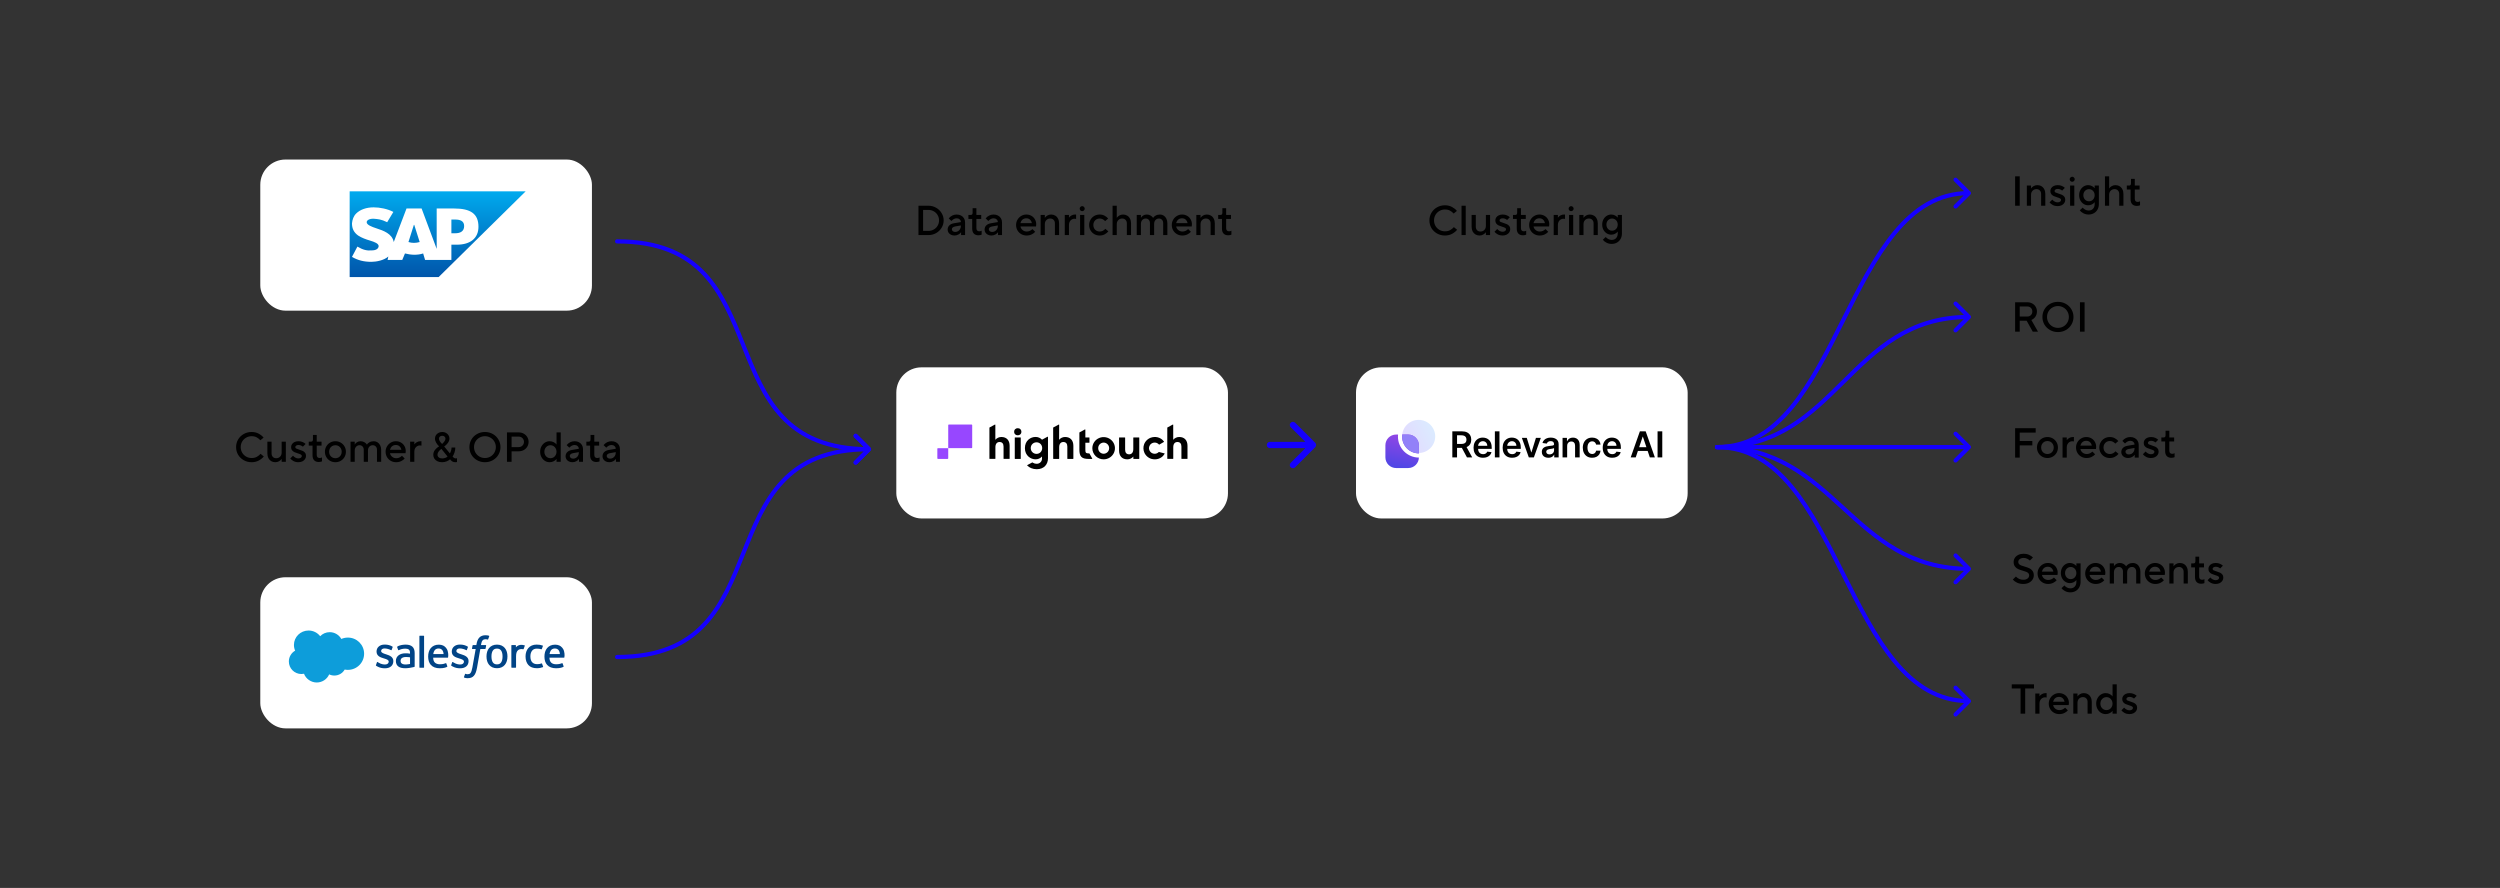 <svg width="1191" height="423" viewBox="0 0 1191 423" fill="none" xmlns="http://www.w3.org/2000/svg">
<rect x="0" y="0" width="1191" height="423" fill="#333333" stroke="none"/>
<rect x="124" y="76" width="158" height="72" rx="12" fill="white"/>
<g clip-path="url(#clip0_757_2011)">
<path d="M250.42 91.154H166.578V132H208.96" fill="url(#paint0_linear_757_2011)"/>
<path d="M208.038 99.324V118.567L200.852 99.324H193.665L187.585 115.299C186.848 111.305 182.609 109.853 179.293 108.764C177.081 108.038 174.686 107.13 174.686 105.859C174.686 104.952 175.976 104.044 178.371 104.225C180.03 104.407 181.504 104.407 184.452 105.859L187.4 100.958C184.636 99.505 180.951 98.779 178.003 98.779C174.502 98.779 171.553 99.868 169.711 101.684C168.421 102.955 167.868 104.589 167.684 106.404C167.684 108.945 168.605 110.761 170.632 112.213C172.29 113.302 174.317 114.029 176.16 114.573C178.555 115.299 180.398 116.025 180.398 117.296C180.214 118.93 178.371 119.293 177.081 119.293C174.87 119.475 173.027 119.112 170.263 117.478L167.684 122.379C170.448 124.013 173.396 124.739 176.897 124.739C179.293 124.739 182.978 124.013 185.005 122.198L184.636 123.832H191.638L192.928 120.745C195.692 121.472 198.825 121.653 201.589 120.745L202.51 123.832H215.041V116.57H217.62C224.07 116.57 227.939 113.484 227.939 108.038C227.939 101.865 224.254 99.324 216.33 99.324H208.038ZM194.587 115.299L197.167 107.13H197.351L199.931 115.299C198.088 115.844 196.245 115.844 194.587 115.299ZM215.041 111.124V104.589H216.883C219.279 104.589 221.121 105.315 221.121 107.675C221.121 110.216 219.279 111.124 216.883 111.124H215.041Z" fill="white"/>
</g>
<rect x="124" y="275" width="158" height="72" rx="12" fill="white"/>
<path d="M152.529 303.086C153.69 301.901 155.295 301.163 157.073 301.163C159.44 301.163 161.508 302.466 162.606 304.398C163.558 303.979 164.619 303.742 165.735 303.742C170.007 303.742 173.462 307.187 173.462 311.434C173.462 315.681 169.998 319.126 165.735 319.126C165.209 319.126 164.701 319.072 164.211 318.98C163.241 320.685 161.399 321.833 159.277 321.833C158.388 321.833 157.554 321.633 156.81 321.268C155.831 323.547 153.545 325.142 150.878 325.142C148.212 325.142 145.736 323.41 144.829 320.976C144.43 321.058 144.022 321.104 143.595 321.104C140.294 321.104 137.609 318.434 137.609 315.134C137.609 312.929 138.816 310.997 140.602 309.967C140.231 309.128 140.031 308.208 140.031 307.242C140.031 303.45 143.151 300.379 146.997 300.379C149.255 300.379 151.259 301.445 152.529 303.086Z" fill="#0D9DDA"/>
<path d="M179.096 316.855C179.024 317.056 179.123 317.092 179.151 317.129C179.377 317.293 179.604 317.411 179.831 317.539C181.046 318.186 182.198 318.377 183.404 318.377C185.853 318.377 187.377 317.065 187.377 314.96V314.923C187.377 312.973 185.663 312.262 184.048 311.752L183.84 311.688C182.624 311.287 181.572 310.95 181.572 310.148V310.111C181.572 309.428 182.189 308.917 183.132 308.917C184.193 308.917 185.436 309.273 186.243 309.719C186.243 309.719 186.479 309.874 186.57 309.646C186.615 309.519 187.023 308.416 187.069 308.297C187.114 308.17 187.032 308.07 186.951 308.024C186.026 307.459 184.756 307.076 183.441 307.076H183.196C180.956 307.076 179.387 308.434 179.387 310.385V310.421C179.387 312.472 181.119 313.146 182.724 313.611L182.987 313.693C184.166 314.057 185.182 314.367 185.182 315.197V315.233C185.182 315.999 184.52 316.564 183.459 316.564C183.051 316.564 181.726 316.555 180.303 315.652C180.13 315.552 180.03 315.479 179.903 315.397C179.831 315.352 179.659 315.279 179.586 315.507L179.105 316.855H179.096Z" fill="#014486"/>
<path d="M214.94 316.855C214.867 317.056 214.967 317.092 214.994 317.129C215.221 317.293 215.448 317.411 215.675 317.539C216.89 318.186 218.042 318.377 219.248 318.377C221.697 318.377 223.221 317.065 223.221 314.96V314.923C223.221 312.973 221.507 312.262 219.892 311.752L219.684 311.688C218.468 311.287 217.416 310.95 217.416 310.148V310.111C217.416 309.428 218.033 308.917 218.976 308.917C220.028 308.917 221.28 309.273 222.087 309.719C222.087 309.719 222.323 309.874 222.414 309.646C222.459 309.519 222.867 308.416 222.912 308.297C222.958 308.17 222.876 308.07 222.794 308.024C221.869 307.459 220.6 307.076 219.284 307.076H219.04C216.799 307.076 215.23 308.434 215.23 310.385V310.421C215.23 312.472 216.963 313.146 218.568 313.611L218.831 313.693C220.01 314.057 221.026 314.367 221.026 315.197V315.233C221.026 315.999 220.364 316.564 219.303 316.564C218.894 316.564 217.57 316.555 216.146 315.652C215.974 315.552 215.874 315.479 215.747 315.397C215.702 315.37 215.493 315.288 215.43 315.507L214.949 316.855H214.94Z" fill="#014486"/>
<path d="M241.452 310.523C241.253 309.839 240.935 309.237 240.518 308.736C240.101 308.235 239.575 307.825 238.949 307.533C238.323 307.242 237.588 307.096 236.763 307.096C235.938 307.096 235.194 307.242 234.568 307.533C233.942 307.825 233.416 308.226 232.999 308.736C232.582 309.237 232.274 309.839 232.065 310.523C231.865 311.197 231.766 311.944 231.766 312.728C231.766 313.521 231.865 314.259 232.065 314.934C232.264 315.617 232.582 316.219 232.999 316.72C233.416 317.221 233.942 317.622 234.568 317.914C235.194 318.196 235.929 318.342 236.763 318.342C237.588 318.342 238.332 318.196 238.949 317.914C239.575 317.631 240.101 317.23 240.518 316.72C240.935 316.219 241.244 315.617 241.452 314.934C241.652 314.259 241.751 313.512 241.751 312.728C241.761 311.944 241.652 311.206 241.452 310.523ZM239.411 312.737C239.411 313.931 239.194 314.87 238.758 315.535C238.332 316.191 237.679 316.51 236.763 316.51C235.856 316.51 235.203 316.191 234.777 315.535C234.351 314.87 234.133 313.931 234.133 312.737C234.133 311.543 234.351 310.614 234.777 309.957C235.203 309.301 235.847 308.991 236.763 308.991C237.67 308.991 238.323 309.31 238.758 309.957C239.194 310.614 239.411 311.543 239.411 312.737Z" fill="#014486"/>
<path fill-rule="evenodd" clip-rule="evenodd" d="M258.231 316.182C258.167 315.981 257.968 316.054 257.968 316.054C257.668 316.173 257.351 316.273 257.015 316.327C256.671 316.382 256.299 316.41 255.9 316.41C254.911 316.41 254.122 316.118 253.56 315.525C252.997 314.942 252.68 313.994 252.68 312.718C252.68 311.552 252.961 310.686 253.469 310.012C253.968 309.346 254.73 309.009 255.736 309.009C256.58 309.009 257.224 309.109 257.895 309.319C257.895 309.319 258.049 309.392 258.131 309.182C258.312 308.681 258.439 308.325 258.639 307.779C258.693 307.624 258.557 307.551 258.512 307.533C258.249 307.423 257.623 307.259 257.151 307.186C256.707 307.122 256.199 307.086 255.619 307.086C254.757 307.086 253.995 307.232 253.342 307.523C252.689 307.815 252.136 308.216 251.7 308.726C251.265 309.228 250.93 309.829 250.703 310.513C250.476 311.187 250.367 311.935 250.367 312.727C250.367 314.432 250.821 315.808 251.728 316.82C252.635 317.831 253.995 318.342 255.764 318.342C256.807 318.342 257.886 318.132 258.657 317.822C258.657 317.822 258.802 317.749 258.739 317.576L258.231 316.182Z" fill="#014486"/>
<path fill-rule="evenodd" clip-rule="evenodd" d="M268.686 310.141C268.513 309.485 268.087 308.82 267.797 308.519C267.352 308.036 266.917 307.699 266.482 307.516C265.919 307.27 265.239 307.115 264.496 307.115C263.634 307.115 262.845 307.261 262.21 307.562C261.575 307.863 261.04 308.273 260.614 308.783C260.196 309.293 259.879 309.895 259.67 310.588C259.471 311.271 259.371 312.019 259.371 312.802C259.371 313.586 259.48 314.352 259.679 315.026C259.888 315.701 260.224 316.302 260.686 316.794C261.14 317.296 261.729 317.678 262.428 317.952C263.126 318.216 263.969 318.362 264.94 318.362C266.935 318.362 267.996 317.906 268.423 317.669C268.504 317.624 268.568 317.551 268.477 317.341L268.024 316.065C267.951 315.874 267.761 315.938 267.761 315.938C267.262 316.12 266.563 316.457 264.922 316.457C263.852 316.457 263.053 316.138 262.555 315.637C262.047 315.126 261.793 314.379 261.756 313.322H268.668C268.668 313.322 268.849 313.322 268.867 313.149C268.903 313.058 269.13 311.7 268.686 310.141ZM261.811 311.59C261.911 310.925 262.092 310.378 262.364 309.95C262.79 309.293 263.434 308.938 264.341 308.938C265.248 308.938 265.847 309.293 266.282 309.95C266.563 310.378 266.69 310.952 266.736 311.59H261.811Z" fill="#014486"/>
<path fill-rule="evenodd" clip-rule="evenodd" d="M213.278 310.141C213.106 309.485 212.68 308.82 212.389 308.519C211.945 308.036 211.51 307.699 211.074 307.516C210.512 307.27 209.832 307.115 209.088 307.115C208.226 307.115 207.437 307.261 206.802 307.562C206.168 307.863 205.632 308.273 205.206 308.783C204.789 309.293 204.471 309.895 204.272 310.588C204.072 311.271 203.973 312.019 203.973 312.802C203.973 313.586 204.081 314.352 204.29 315.026C204.499 315.701 204.834 316.302 205.288 316.794C205.741 317.296 206.331 317.678 207.029 317.952C207.728 318.216 208.571 318.362 209.541 318.362C211.537 318.362 212.598 317.906 213.024 317.669C213.097 317.624 213.169 317.551 213.079 317.341L212.625 316.065C212.553 315.874 212.362 315.938 212.362 315.938C211.863 316.12 211.165 316.457 209.523 316.457C208.453 316.457 207.655 316.138 207.156 315.637C206.648 315.126 206.394 314.379 206.358 313.322H213.278C213.278 313.322 213.46 313.322 213.478 313.149C213.496 313.058 213.723 311.7 213.278 310.141ZM206.403 311.59C206.503 310.925 206.675 310.378 206.957 309.95C207.383 309.293 208.027 308.938 208.934 308.938C209.841 308.938 210.439 309.293 210.875 309.95C211.156 310.378 211.283 310.952 211.328 311.59H206.403Z" fill="#014486"/>
<path d="M194.199 311.261C193.918 311.243 193.555 311.233 193.12 311.233C192.53 311.233 191.95 311.306 191.414 311.452C190.879 311.598 190.39 311.826 189.972 312.127C189.555 312.427 189.21 312.81 188.966 313.275C188.721 313.731 188.594 314.268 188.594 314.879C188.594 315.49 188.703 316.027 188.911 316.465C189.12 316.902 189.428 317.267 189.818 317.549C190.208 317.832 190.68 318.042 191.224 318.16C191.768 318.288 192.385 318.351 193.056 318.351C193.764 318.351 194.471 318.288 195.16 318.178C195.84 318.06 196.675 317.896 196.902 317.841C197.137 317.786 197.391 317.713 197.391 317.713C197.564 317.668 197.546 317.486 197.546 317.486V311.124C197.546 309.73 197.174 308.7 196.439 308.053C195.714 307.415 194.643 307.096 193.256 307.096C192.739 307.096 191.904 307.169 191.396 307.269C191.396 307.269 189.891 307.561 189.265 308.053C189.265 308.053 189.129 308.135 189.201 308.326L189.691 309.648C189.755 309.821 189.918 309.766 189.918 309.766C189.918 309.766 189.972 309.748 190.036 309.711C191.369 308.982 193.047 309.01 193.047 309.01C193.791 309.01 194.371 309.155 194.761 309.456C195.142 309.748 195.333 310.185 195.333 311.115V311.407C194.752 311.315 194.208 311.27 194.199 311.261ZM191.451 316.146C191.179 315.927 191.142 315.872 191.052 315.736C190.916 315.526 190.843 315.216 190.843 314.833C190.843 314.223 191.043 313.785 191.46 313.494C191.46 313.494 192.058 312.974 193.464 312.992C194.453 313.002 195.342 313.147 195.342 313.147V316.31C195.342 316.31 194.462 316.501 193.473 316.565C192.067 316.638 191.451 316.146 191.451 316.146Z" fill="#014486"/>
<path fill-rule="evenodd" clip-rule="evenodd" d="M250.004 307.668C250.058 307.514 249.949 307.432 249.895 307.413C249.777 307.368 249.187 307.249 248.734 307.213C247.863 307.158 247.382 307.304 246.947 307.495C246.521 307.687 246.04 308.006 245.777 308.361V307.514C245.777 307.395 245.695 307.304 245.578 307.304H243.809C243.691 307.304 243.609 307.395 243.609 307.514V317.885C243.609 318.004 243.7 318.095 243.818 318.095H245.641C245.759 318.095 245.85 318.004 245.85 317.885V312.708C245.85 312.016 245.931 311.323 246.076 310.886C246.221 310.457 246.43 310.111 246.684 309.865C246.938 309.619 247.219 309.446 247.537 309.345C247.854 309.245 248.208 309.209 248.471 309.209C248.834 309.209 249.233 309.3 249.233 309.3C249.36 309.309 249.441 309.236 249.487 309.108C249.604 308.817 249.94 307.86 250.004 307.668Z" fill="#014486"/>
<path fill-rule="evenodd" clip-rule="evenodd" d="M232.944 302.864C232.727 302.791 232.527 302.746 232.264 302.7C232.001 302.655 231.684 302.627 231.33 302.627C230.078 302.627 229.09 302.983 228.4 303.684C227.711 304.377 227.24 305.443 227.013 306.838L226.931 307.312H225.362C225.362 307.312 225.172 307.303 225.126 307.512L224.863 308.961C224.845 309.098 224.9 309.189 225.09 309.189H226.614L225.063 317.893C224.936 318.595 224.8 319.169 224.655 319.606C224.5 320.035 224.355 320.363 224.174 320.591C224.002 320.819 223.829 320.983 223.539 321.083C223.303 321.165 223.022 321.201 222.723 321.201C222.56 321.201 222.333 321.174 222.17 321.138C222.006 321.11 221.916 321.065 221.798 321.01C221.798 321.01 221.616 320.937 221.544 321.119C221.489 321.265 221.081 322.395 221.027 322.532C220.981 322.669 221.045 322.778 221.136 322.805C221.335 322.878 221.489 322.924 221.77 322.988C222.16 323.079 222.478 323.088 222.786 323.088C223.421 323.088 224.002 322.997 224.482 322.824C224.972 322.651 225.389 322.341 225.761 321.931C226.16 321.484 226.423 321.01 226.659 320.372C226.904 319.734 227.103 318.95 227.267 318.039L228.827 309.18H231.103C231.103 309.18 231.294 309.189 231.339 308.98L231.602 307.53C231.62 307.394 231.566 307.303 231.375 307.303H229.144C229.153 307.257 229.253 306.473 229.507 305.735C229.616 305.425 229.815 305.17 229.997 304.997C230.169 304.824 230.36 304.705 230.577 304.632C230.795 304.559 231.049 304.523 231.321 304.523C231.53 304.523 231.729 304.55 231.892 304.578C232.11 304.623 232.192 304.65 232.246 304.669C232.473 304.742 232.5 304.669 232.545 304.559L233.08 303.101C233.126 302.955 232.99 302.892 232.944 302.864Z" fill="#014486"/>
<path fill-rule="evenodd" clip-rule="evenodd" d="M202.032 317.901C202.032 318.019 201.95 318.11 201.832 318.11H200C199.882 318.11 199.801 318.019 199.801 317.901V303.063C199.801 302.945 199.882 302.854 200 302.854H201.832C201.95 302.854 202.032 302.945 202.032 303.063V317.901Z" fill="#014486"/>
<path d="M962.2 98H960V84H962.2V98ZM965.591 98V88.4H967.591V89.76H967.611C967.865 89.36 968.258 89 968.791 88.68C969.338 88.36 969.938 88.2 970.591 88.2C971.325 88.2 971.978 88.373 972.551 88.72C973.125 89.053 973.571 89.54 973.891 90.18C974.225 90.807 974.391 91.547 974.391 92.4V98H972.391V92.4C972.391 91.707 972.185 91.153 971.771 90.74C971.371 90.313 970.845 90.1 970.191 90.1C969.431 90.1 968.805 90.353 968.311 90.86C967.831 91.353 967.591 92 967.591 92.8V98H965.591ZM980.195 98.2C979.369 98.2 978.615 98.02 977.935 97.66C977.255 97.287 976.742 96.867 976.395 96.4L977.695 95.1C977.975 95.433 978.342 95.733 978.795 96C979.249 96.267 979.722 96.4 980.215 96.4C980.749 96.4 981.162 96.287 981.455 96.06C981.749 95.833 981.895 95.553 981.895 95.22C981.895 94.927 981.742 94.7 981.435 94.54C981.142 94.367 980.675 94.187 980.035 94C979.369 93.8 978.815 93.6 978.375 93.4C977.949 93.2 977.575 92.907 977.255 92.52C976.949 92.133 976.795 91.627 976.795 91C976.795 90.493 976.935 90.027 977.215 89.6C977.495 89.173 977.902 88.833 978.435 88.58C978.969 88.327 979.589 88.2 980.295 88.2C981.055 88.2 981.729 88.333 982.315 88.6C982.915 88.867 983.375 89.167 983.695 89.5L982.395 90.8C982.169 90.587 981.869 90.4 981.495 90.24C981.122 90.08 980.722 90 980.295 90C979.829 90 979.462 90.1 979.195 90.3C978.929 90.5 978.795 90.733 978.795 91C978.795 91.293 978.935 91.52 979.215 91.68C979.509 91.827 979.982 92 980.635 92.2C981.315 92.4 981.869 92.6 982.295 92.8C982.735 93 983.109 93.293 983.415 93.68C983.735 94.067 983.895 94.573 983.895 95.2C983.895 95.733 983.742 96.233 983.435 96.7C983.142 97.153 982.715 97.52 982.155 97.8C981.595 98.067 980.942 98.2 980.195 98.2ZM988.199 98H986.199V88.4H988.199V98ZM987.199 86.6C986.893 86.6 986.613 86.487 986.359 86.26C986.119 86.02 985.999 85.733 985.999 85.4C985.999 85.067 986.119 84.787 986.359 84.56C986.613 84.32 986.893 84.2 987.199 84.2C987.506 84.2 987.779 84.32 988.019 84.56C988.273 84.787 988.399 85.067 988.399 85.4C988.399 85.733 988.273 86.02 988.019 86.26C987.779 86.487 987.506 86.6 987.199 86.6ZM994.999 102.2C994.093 102.2 993.253 101.993 992.479 101.58C991.706 101.167 991.146 100.707 990.799 100.2L992.199 98.9C992.453 99.247 992.839 99.567 993.359 99.86C993.879 100.153 994.426 100.3 994.999 100.3C995.893 100.3 996.599 100.02 997.119 99.46C997.639 98.9 997.899 98.147 997.899 97.2V96.34H997.879C997.613 96.713 997.199 97.053 996.639 97.36C996.093 97.653 995.479 97.8 994.799 97.8C994.039 97.8 993.326 97.593 992.659 97.18C992.006 96.767 991.479 96.193 991.079 95.46C990.693 94.727 990.499 93.907 990.499 93C990.499 92.093 990.693 91.273 991.079 90.54C991.479 89.807 992.006 89.233 992.659 88.82C993.326 88.407 994.039 88.2 994.799 88.2C995.479 88.2 996.093 88.353 996.639 88.66C997.199 88.953 997.613 89.287 997.879 89.66H997.899V88.4H999.899V97.2C999.899 98.16 999.693 99.02 999.279 99.78C998.866 100.54 998.286 101.133 997.539 101.56C996.793 101.987 995.946 102.2 994.999 102.2ZM995.199 95.9C995.693 95.9 996.146 95.78 996.559 95.54C996.973 95.287 997.299 94.94 997.539 94.5C997.779 94.06 997.899 93.56 997.899 93C997.899 92.44 997.779 91.94 997.539 91.5C997.299 91.06 996.973 90.72 996.559 90.48C996.146 90.227 995.693 90.1 995.199 90.1C994.706 90.1 994.253 90.227 993.839 90.48C993.426 90.72 993.099 91.06 992.859 91.5C992.619 91.94 992.499 92.44 992.499 93C992.499 93.56 992.619 94.06 992.859 94.5C993.099 94.94 993.426 95.287 993.839 95.54C994.253 95.78 994.706 95.9 995.199 95.9ZM1002.8 98V84H1004.8V89.76H1004.82C1005.07 89.36 1005.47 89 1006 88.68C1006.55 88.36 1007.15 88.2 1007.8 88.2C1008.53 88.2 1009.19 88.373 1009.76 88.72C1010.33 89.053 1010.78 89.54 1011.1 90.18C1011.43 90.807 1011.6 91.547 1011.6 92.4V98H1009.6V92.4C1009.6 91.707 1009.39 91.153 1008.98 90.74C1008.58 90.313 1008.05 90.1 1007.4 90.1C1006.64 90.1 1006.01 90.353 1005.52 90.86C1005.04 91.353 1004.8 92 1004.8 92.8V98H1002.8ZM1018.01 98.1C1017.05 98.1 1016.31 97.827 1015.79 97.28C1015.27 96.733 1015.01 95.94 1015.01 94.9V90.3H1013.21V88.4H1014.31C1014.61 88.4 1014.84 88.313 1014.99 88.14C1015.13 87.967 1015.21 87.687 1015.21 87.3V85.2H1017.01V88.4H1019.31V90.3H1017.01V94.7C1017.01 95.193 1017.13 95.567 1017.37 95.82C1017.61 96.073 1017.95 96.2 1018.41 96.2C1018.78 96.2 1019.15 96.1 1019.51 95.9V97.8C1019.35 97.88 1019.13 97.947 1018.85 98C1018.58 98.067 1018.3 98.1 1018.01 98.1Z" fill="black"/>
<path d="M818 212C817.448 212 817 212.448 817 213C817 213.552 817.448 214 818 214V212ZM938.707 92.707C939.098 92.317 939.098 91.683 938.707 91.293L932.343 84.929C931.953 84.538 931.319 84.538 930.929 84.929C930.538 85.32 930.538 85.953 930.929 86.343L936.586 92L930.929 97.657C930.538 98.047 930.538 98.68 930.929 99.071C931.319 99.462 931.953 99.462 932.343 99.071L938.707 92.707ZM818 213V214C833.245 214 844.728 206.211 854.254 194.732C863.756 183.283 871.408 168.046 878.987 152.949C886.595 137.795 894.13 122.783 903.426 111.544C912.698 100.335 923.621 93 938 93V92V91C922.816 91 911.379 98.79 901.885 110.269C892.416 121.717 884.779 136.955 877.2 152.051C869.592 167.204 862.042 182.217 852.715 193.455C843.413 204.664 832.443 212 818 212V213Z" fill="#1500FF"/>
<path d="M294 116C293.448 116 293 115.552 293 115C293 114.448 293.448 114 294 114V116ZM414.707 213.293C415.098 213.683 415.098 214.317 414.707 214.707L408.343 221.071C407.953 221.462 407.319 221.462 406.929 221.071C406.538 220.681 406.538 220.047 406.929 219.657L412.586 214L406.929 208.343C406.538 207.953 406.538 207.319 406.929 206.929C407.319 206.538 407.953 206.538 408.343 206.929L414.707 213.293ZM294 115V114C314.394 114 327.231 120.274 336.202 129.782C345.113 139.227 350.128 151.792 355.056 164.129C360.014 176.543 364.883 188.728 373.445 197.847C381.945 206.9 394.165 213 414 213V214V215C393.689 215 380.915 208.725 371.987 199.216C363.119 189.772 358.125 177.207 353.198 164.871C348.241 152.458 343.35 140.273 334.747 131.155C326.205 122.101 313.921 116 294 116V115Z" fill="#1500FF"/>
<path d="M437.563 112V98H442.263C443.596 98 444.823 98.32 445.943 98.96C447.063 99.587 447.943 100.44 448.583 101.52C449.236 102.587 449.563 103.747 449.563 105C449.563 106.253 449.236 107.42 448.583 108.5C447.943 109.567 447.063 110.42 445.943 111.06C444.823 111.687 443.596 112 442.263 112H437.563ZM442.263 110C443.209 110 444.069 109.78 444.843 109.34C445.629 108.9 446.243 108.3 446.683 107.54C447.136 106.767 447.363 105.92 447.363 105C447.363 104.08 447.136 103.24 446.683 102.48C446.243 101.707 445.629 101.1 444.843 100.66C444.069 100.22 443.209 100 442.263 100H439.763V110H442.263ZM455.76 102.2C456.547 102.2 457.24 102.36 457.84 102.68C458.453 103 458.927 103.447 459.26 104.02C459.593 104.58 459.76 105.207 459.76 105.9V112H457.86V110.64H457.84C457.587 111.04 457.173 111.4 456.6 111.72C456.027 112.04 455.393 112.2 454.7 112.2C454.073 112.2 453.513 112.073 453.02 111.82C452.527 111.567 452.14 111.227 451.86 110.8C451.593 110.36 451.46 109.893 451.46 109.4C451.46 108.6 451.72 107.933 452.24 107.4C452.773 106.867 453.513 106.52 454.46 106.36L457.76 105.8V105.76C457.76 105.267 457.567 104.853 457.18 104.52C456.807 104.173 456.333 104 455.76 104C455.24 104 454.78 104.12 454.38 104.36C453.98 104.587 453.6 104.893 453.24 105.28L451.96 104.04C453.013 102.813 454.28 102.2 455.76 102.2ZM455.06 110.5C455.553 110.5 456.007 110.38 456.42 110.14C456.833 109.887 457.16 109.547 457.4 109.12C457.64 108.693 457.76 108.22 457.76 107.7V107.4L454.96 107.9C454.48 107.993 454.107 108.16 453.84 108.4C453.587 108.627 453.46 108.893 453.46 109.2C453.46 109.56 453.607 109.867 453.9 110.12C454.193 110.373 454.58 110.5 455.06 110.5ZM466.155 112.1C465.195 112.1 464.455 111.827 463.935 111.28C463.415 110.733 463.155 109.94 463.155 108.9V104.3H461.355V102.4H462.455C462.762 102.4 462.989 102.313 463.135 102.14C463.282 101.967 463.355 101.687 463.355 101.3V99.2H465.155V102.4H467.455V104.3H465.155V108.7C465.155 109.193 465.275 109.567 465.515 109.82C465.755 110.073 466.102 110.2 466.555 110.2C466.929 110.2 467.295 110.1 467.655 109.9V111.8C467.495 111.88 467.275 111.947 466.995 112C466.729 112.067 466.449 112.1 466.155 112.1ZM473.358 102.2C474.144 102.2 474.838 102.36 475.438 102.68C476.051 103 476.524 103.447 476.858 104.02C477.191 104.58 477.358 105.207 477.358 105.9V112H475.458V110.64H475.438C475.184 111.04 474.771 111.4 474.198 111.72C473.624 112.04 472.991 112.2 472.298 112.2C471.671 112.2 471.111 112.073 470.618 111.82C470.124 111.567 469.738 111.227 469.458 110.8C469.191 110.36 469.058 109.893 469.058 109.4C469.058 108.6 469.318 107.933 469.838 107.4C470.371 106.867 471.111 106.52 472.058 106.36L475.358 105.8V105.76C475.358 105.267 475.164 104.853 474.778 104.52C474.404 104.173 473.931 104 473.358 104C472.838 104 472.378 104.12 471.978 104.36C471.578 104.587 471.198 104.893 470.838 105.28L469.558 104.04C470.611 102.813 471.878 102.2 473.358 102.2ZM472.658 110.5C473.151 110.5 473.604 110.38 474.018 110.14C474.431 109.887 474.758 109.547 474.998 109.12C475.238 108.693 475.358 108.22 475.358 107.7V107.4L472.558 107.9C472.078 107.993 471.704 108.16 471.438 108.4C471.184 108.627 471.058 108.893 471.058 109.2C471.058 109.56 471.204 109.867 471.498 110.12C471.791 110.373 472.178 110.5 472.658 110.5ZM489.058 112.2C488.138 112.2 487.291 111.98 486.518 111.54C485.758 111.1 485.158 110.5 484.718 109.74C484.278 108.967 484.058 108.12 484.058 107.2C484.058 106.28 484.278 105.44 484.718 104.68C485.158 103.92 485.751 103.32 486.498 102.88C487.244 102.427 488.064 102.2 488.958 102.2C489.851 102.2 490.651 102.407 491.358 102.82C492.078 103.22 492.638 103.78 493.038 104.5C493.451 105.207 493.658 106.007 493.658 106.9C493.658 107.26 493.624 107.593 493.558 107.9H486.158C486.264 108.567 486.598 109.133 487.158 109.6C487.718 110.067 488.384 110.3 489.158 110.3C490.131 110.3 491.031 109.913 491.858 109.14L493.158 110.42C492.784 110.887 492.238 111.3 491.518 111.66C490.811 112.02 489.991 112.2 489.058 112.2ZM491.578 106.3C491.431 105.593 491.131 105.033 490.678 104.62C490.224 104.207 489.651 104 488.958 104C488.211 104 487.598 104.207 487.118 104.62C486.651 105.033 486.318 105.593 486.118 106.3H491.578ZM495.752 112V102.4H497.752V103.76H497.772C498.025 103.36 498.418 103 498.952 102.68C499.498 102.36 500.098 102.2 500.752 102.2C501.485 102.2 502.138 102.373 502.712 102.72C503.285 103.053 503.732 103.54 504.052 104.18C504.385 104.807 504.552 105.547 504.552 106.4V112H502.552V106.4C502.552 105.707 502.345 105.153 501.932 104.74C501.532 104.313 501.005 104.1 500.352 104.1C499.592 104.1 498.965 104.353 498.472 104.86C497.992 105.353 497.752 106 497.752 106.8V112H495.752ZM507.255 112V102.4H509.255V103.66H509.295C509.549 103.287 509.929 102.953 510.435 102.66C510.955 102.353 511.529 102.2 512.155 102.2H512.655V104.3C512.349 104.233 512.082 104.2 511.855 104.2C511.389 104.2 510.955 104.327 510.555 104.58C510.155 104.82 509.835 105.167 509.595 105.62C509.369 106.06 509.255 106.553 509.255 107.1V112H507.255ZM516.563 112H514.563V102.4H516.563V112ZM515.562 100.6C515.256 100.6 514.976 100.487 514.723 100.26C514.483 100.02 514.363 99.733 514.363 99.4C514.363 99.067 514.483 98.787 514.723 98.56C514.976 98.32 515.256 98.2 515.562 98.2C515.869 98.2 516.143 98.32 516.383 98.56C516.636 98.787 516.763 99.067 516.763 99.4C516.763 99.733 516.636 100.02 516.383 100.26C516.143 100.487 515.869 100.6 515.562 100.6ZM523.863 112.2C522.943 112.2 522.096 111.98 521.323 111.54C520.563 111.1 519.963 110.5 519.523 109.74C519.083 108.967 518.863 108.12 518.863 107.2C518.863 106.28 519.083 105.44 519.523 104.68C519.963 103.907 520.563 103.3 521.323 102.86C522.096 102.42 522.943 102.2 523.863 102.2C524.769 102.2 525.569 102.393 526.263 102.78C526.956 103.153 527.509 103.6 527.923 104.12L526.483 105.34C525.736 104.513 524.863 104.1 523.863 104.1C523.303 104.1 522.789 104.233 522.323 104.5C521.869 104.767 521.509 105.14 521.243 105.62C520.989 106.087 520.863 106.613 520.863 107.2C520.863 107.787 520.989 108.32 521.243 108.8C521.509 109.267 521.869 109.633 522.323 109.9C522.789 110.167 523.303 110.3 523.863 110.3C524.436 110.3 524.949 110.18 525.403 109.94C525.869 109.687 526.263 109.373 526.583 109L528.023 110.22C527.596 110.753 527.023 111.22 526.303 111.62C525.583 112.007 524.769 112.2 523.863 112.2ZM530.031 112V98H532.031V103.76H532.051C532.305 103.36 532.698 103 533.231 102.68C533.778 102.36 534.378 102.2 535.031 102.2C535.765 102.2 536.418 102.373 536.991 102.72C537.565 103.053 538.011 103.54 538.331 104.18C538.665 104.807 538.831 105.547 538.831 106.4V112H536.831V106.4C536.831 105.707 536.625 105.153 536.211 104.74C535.811 104.313 535.285 104.1 534.631 104.1C533.871 104.1 533.245 104.353 532.751 104.86C532.271 105.353 532.031 106 532.031 106.8V112H530.031ZM541.533 112V102.4H543.533V103.76H543.553C543.753 103.36 544.099 103 544.593 102.68C545.099 102.36 545.679 102.2 546.333 102.2C547.026 102.2 547.639 102.367 548.173 102.7C548.706 103.02 549.086 103.38 549.313 103.78H549.353C549.579 103.38 549.979 103.02 550.553 102.7C551.139 102.367 551.833 102.2 552.633 102.2C553.273 102.2 553.859 102.373 554.393 102.72C554.926 103.053 555.346 103.533 555.653 104.16C555.973 104.773 556.133 105.487 556.133 106.3V112H554.133V106.3C554.133 105.62 553.939 105.087 553.553 104.7C553.179 104.3 552.706 104.1 552.133 104.1C551.466 104.1 550.913 104.34 550.473 104.82C550.046 105.287 549.833 105.913 549.833 106.7V112H547.833V106.3C547.833 105.62 547.639 105.087 547.253 104.7C546.879 104.3 546.406 104.1 545.833 104.1C545.166 104.1 544.613 104.34 544.173 104.82C543.746 105.287 543.533 105.913 543.533 106.7V112H541.533ZM563.238 112.2C562.318 112.2 561.471 111.98 560.698 111.54C559.938 111.1 559.338 110.5 558.898 109.74C558.458 108.967 558.238 108.12 558.238 107.2C558.238 106.28 558.458 105.44 558.898 104.68C559.338 103.92 559.931 103.32 560.678 102.88C561.424 102.427 562.244 102.2 563.138 102.2C564.031 102.2 564.831 102.407 565.538 102.82C566.258 103.22 566.818 103.78 567.218 104.5C567.631 105.207 567.838 106.007 567.838 106.9C567.838 107.26 567.804 107.593 567.738 107.9H560.338C560.444 108.567 560.778 109.133 561.338 109.6C561.898 110.067 562.564 110.3 563.338 110.3C564.311 110.3 565.211 109.913 566.038 109.14L567.338 110.42C566.964 110.887 566.418 111.3 565.698 111.66C564.991 112.02 564.171 112.2 563.238 112.2ZM565.758 106.3C565.611 105.593 565.311 105.033 564.858 104.62C564.404 104.207 563.831 104 563.138 104C562.391 104 561.778 104.207 561.298 104.62C560.831 105.033 560.498 105.593 560.298 106.3H565.758ZM569.931 112V102.4H571.931V103.76H571.951C572.205 103.36 572.598 103 573.131 102.68C573.678 102.36 574.278 102.2 574.931 102.2C575.665 102.2 576.318 102.373 576.891 102.72C577.465 103.053 577.911 103.54 578.231 104.18C578.565 104.807 578.731 105.547 578.731 106.4V112H576.731V106.4C576.731 105.707 576.525 105.153 576.111 104.74C575.711 104.313 575.185 104.1 574.531 104.1C573.771 104.1 573.145 104.353 572.651 104.86C572.171 105.353 571.931 106 571.931 106.8V112H569.931ZM585.14 112.1C584.18 112.1 583.44 111.827 582.92 111.28C582.4 110.733 582.14 109.94 582.14 108.9V104.3H580.34V102.4H581.44C581.747 102.4 581.973 102.313 582.12 102.14C582.267 101.967 582.34 101.687 582.34 101.3V99.2H584.14V102.4H586.44V104.3H584.14V108.7C584.14 109.193 584.26 109.567 584.5 109.82C584.74 110.073 585.087 110.2 585.54 110.2C585.913 110.2 586.28 110.1 586.64 109.9V111.8C586.48 111.88 586.26 111.947 585.98 112C585.713 112.067 585.433 112.1 585.14 112.1Z" fill="black"/>
<path d="M688.37 112.2C686.997 112.2 685.744 111.88 684.61 111.24C683.477 110.6 682.584 109.733 681.93 108.64C681.29 107.533 680.97 106.32 680.97 105C680.97 103.68 681.29 102.473 681.93 101.38C682.584 100.273 683.477 99.4 684.61 98.76C685.744 98.12 686.997 97.8 688.37 97.8C689.637 97.8 690.757 98.067 691.73 98.6C692.717 99.133 693.497 99.76 694.07 100.48L692.53 101.74C692.037 101.18 691.457 100.72 690.79 100.36C690.137 99.987 689.33 99.8 688.37 99.8C687.424 99.8 686.55 100.033 685.75 100.5C684.95 100.953 684.317 101.58 683.85 102.38C683.397 103.18 683.17 104.053 683.17 105C683.17 105.947 683.397 106.82 683.85 107.62C684.317 108.42 684.95 109.053 685.75 109.52C686.55 109.973 687.424 110.2 688.37 110.2C689.344 110.2 690.164 110.013 690.83 109.64C691.51 109.267 692.11 108.787 692.63 108.2L694.17 109.46C693.57 110.207 692.77 110.853 691.77 111.4C690.77 111.933 689.637 112.2 688.37 112.2ZM698.273 112H696.273V98H698.273V112ZM704.873 112.2C704.139 112.2 703.486 112.033 702.913 111.7C702.339 111.353 701.886 110.867 701.553 110.24C701.233 109.6 701.073 108.853 701.073 108V102.4H703.073V108C703.073 108.693 703.273 109.253 703.673 109.68C704.086 110.093 704.619 110.3 705.273 110.3C706.033 110.3 706.653 110.053 707.133 109.56C707.626 109.053 707.873 108.4 707.873 107.6V102.4H709.873V112H707.873V110.64H707.853C707.599 111.04 707.199 111.4 706.653 111.72C706.119 112.04 705.526 112.2 704.873 112.2ZM715.776 112.2C714.95 112.2 714.196 112.02 713.516 111.66C712.836 111.287 712.323 110.867 711.976 110.4L713.276 109.1C713.556 109.433 713.923 109.733 714.376 110C714.83 110.267 715.303 110.4 715.796 110.4C716.33 110.4 716.743 110.287 717.036 110.06C717.33 109.833 717.476 109.553 717.476 109.22C717.476 108.927 717.323 108.7 717.016 108.54C716.723 108.367 716.256 108.187 715.616 108C714.95 107.8 714.396 107.6 713.956 107.4C713.53 107.2 713.156 106.907 712.836 106.52C712.53 106.133 712.376 105.627 712.376 105C712.376 104.493 712.516 104.027 712.796 103.6C713.076 103.173 713.483 102.833 714.016 102.58C714.55 102.327 715.17 102.2 715.876 102.2C716.636 102.2 717.31 102.333 717.896 102.6C718.496 102.867 718.956 103.167 719.276 103.5L717.976 104.8C717.75 104.587 717.45 104.4 717.076 104.24C716.703 104.08 716.303 104 715.876 104C715.41 104 715.043 104.1 714.776 104.3C714.51 104.5 714.376 104.733 714.376 105C714.376 105.293 714.516 105.52 714.796 105.68C715.09 105.827 715.563 106 716.216 106.2C716.896 106.4 717.45 106.6 717.876 106.8C718.316 107 718.69 107.293 718.996 107.68C719.316 108.067 719.476 108.573 719.476 109.2C719.476 109.733 719.323 110.233 719.016 110.7C718.723 111.153 718.296 111.52 717.736 111.8C717.176 112.067 716.523 112.2 715.776 112.2ZM725.58 112.1C724.62 112.1 723.88 111.827 723.36 111.28C722.84 110.733 722.58 109.94 722.58 108.9V104.3H720.78V102.4H721.88C722.187 102.4 722.414 102.313 722.56 102.14C722.707 101.967 722.78 101.687 722.78 101.3V99.2H724.58V102.4H726.88V104.3H724.58V108.7C724.58 109.193 724.7 109.567 724.94 109.82C725.18 110.073 725.527 110.2 725.98 110.2C726.354 110.2 726.72 110.1 727.08 109.9V111.8C726.92 111.88 726.7 111.947 726.42 112C726.154 112.067 725.874 112.1 725.58 112.1ZM733.483 112.2C732.563 112.2 731.716 111.98 730.943 111.54C730.183 111.1 729.583 110.5 729.143 109.74C728.703 108.967 728.483 108.12 728.483 107.2C728.483 106.28 728.703 105.44 729.143 104.68C729.583 103.92 730.176 103.32 730.923 102.88C731.669 102.427 732.489 102.2 733.383 102.2C734.276 102.2 735.076 102.407 735.783 102.82C736.503 103.22 737.063 103.78 737.463 104.5C737.876 105.207 738.083 106.007 738.083 106.9C738.083 107.26 738.049 107.593 737.983 107.9H730.583C730.689 108.567 731.023 109.133 731.583 109.6C732.143 110.067 732.809 110.3 733.583 110.3C734.556 110.3 735.456 109.913 736.283 109.14L737.583 110.42C737.209 110.887 736.663 111.3 735.943 111.66C735.236 112.02 734.416 112.2 733.483 112.2ZM736.003 106.3C735.856 105.593 735.556 105.033 735.103 104.62C734.649 104.207 734.076 104 733.383 104C732.636 104 732.023 104.207 731.543 104.62C731.076 105.033 730.743 105.593 730.543 106.3H736.003ZM740.176 112V102.4H742.176V103.66H742.216C742.47 103.287 742.85 102.953 743.356 102.66C743.876 102.353 744.45 102.2 745.076 102.2H745.576V104.3C745.27 104.233 745.003 104.2 744.776 104.2C744.31 104.2 743.876 104.327 743.476 104.58C743.076 104.82 742.756 105.167 742.516 105.62C742.29 106.06 742.176 106.553 742.176 107.1V112H740.176ZM749.483 112H747.483V102.4H749.483V112ZM748.483 100.6C748.177 100.6 747.897 100.487 747.643 100.26C747.403 100.02 747.283 99.733 747.283 99.4C747.283 99.067 747.403 98.787 747.643 98.56C747.897 98.32 748.177 98.2 748.483 98.2C748.79 98.2 749.063 98.32 749.303 98.56C749.557 98.787 749.683 99.067 749.683 99.4C749.683 99.733 749.557 100.02 749.303 100.26C749.063 100.487 748.79 100.6 748.483 100.6ZM752.383 112V102.4H754.383V103.76H754.403C754.657 103.36 755.05 103 755.583 102.68C756.13 102.36 756.73 102.2 757.383 102.2C758.117 102.2 758.77 102.373 759.343 102.72C759.917 103.053 760.363 103.54 760.683 104.18C761.017 104.807 761.183 105.547 761.183 106.4V112H759.183V106.4C759.183 105.707 758.977 105.153 758.563 104.74C758.163 104.313 757.637 104.1 756.983 104.1C756.223 104.1 755.597 104.353 755.103 104.86C754.623 105.353 754.383 106 754.383 106.8V112H752.383ZM767.787 116.2C766.881 116.2 766.041 115.993 765.267 115.58C764.494 115.167 763.934 114.707 763.587 114.2L764.987 112.9C765.241 113.247 765.627 113.567 766.147 113.86C766.667 114.153 767.214 114.3 767.787 114.3C768.681 114.3 769.387 114.02 769.907 113.46C770.427 112.9 770.687 112.147 770.687 111.2V110.34H770.667C770.401 110.713 769.987 111.053 769.427 111.36C768.881 111.653 768.267 111.8 767.587 111.8C766.827 111.8 766.114 111.593 765.447 111.18C764.794 110.767 764.267 110.193 763.867 109.46C763.481 108.727 763.287 107.907 763.287 107C763.287 106.093 763.481 105.273 763.867 104.54C764.267 103.807 764.794 103.233 765.447 102.82C766.114 102.407 766.827 102.2 767.587 102.2C768.267 102.2 768.881 102.353 769.427 102.66C769.987 102.953 770.401 103.287 770.667 103.66H770.687V102.4H772.687V111.2C772.687 112.16 772.481 113.02 772.067 113.78C771.654 114.54 771.074 115.133 770.327 115.56C769.581 115.987 768.734 116.2 767.787 116.2ZM767.987 109.9C768.481 109.9 768.934 109.78 769.347 109.54C769.761 109.287 770.087 108.94 770.327 108.5C770.567 108.06 770.687 107.56 770.687 107C770.687 106.44 770.567 105.94 770.327 105.5C770.087 105.06 769.761 104.72 769.347 104.48C768.934 104.227 768.481 104.1 767.987 104.1C767.494 104.1 767.041 104.227 766.627 104.48C766.214 104.72 765.887 105.06 765.647 105.5C765.407 105.94 765.287 106.44 765.287 107C765.287 107.56 765.407 108.06 765.647 108.5C765.887 108.94 766.214 109.287 766.627 109.54C767.041 109.78 767.494 109.9 767.987 109.9Z" fill="black"/>
<path d="M970.9 158H968.4L965.5 152.8H962.2V158H960V144H965.8C966.68 144 967.467 144.193 968.16 144.58C968.867 144.967 969.413 145.493 969.8 146.16C970.2 146.827 970.4 147.573 970.4 148.4C970.4 149.307 970.16 150.12 969.68 150.84C969.2 151.56 968.553 152.093 967.74 152.44L970.9 158ZM962.2 146V150.8H965.8C966.507 150.8 967.08 150.573 967.52 150.12C967.973 149.667 968.2 149.093 968.2 148.4C968.2 147.693 967.973 147.12 967.52 146.68C967.08 146.227 966.507 146 965.8 146H962.2ZM980.406 158.2C979.033 158.2 977.78 157.88 976.646 157.24C975.513 156.6 974.62 155.733 973.966 154.64C973.326 153.533 973.006 152.32 973.006 151C973.006 149.68 973.326 148.473 973.966 147.38C974.62 146.273 975.513 145.4 976.646 144.76C977.78 144.12 979.033 143.8 980.406 143.8C981.78 143.8 983.033 144.12 984.166 144.76C985.3 145.4 986.186 146.273 986.826 147.38C987.48 148.473 987.806 149.68 987.806 151C987.806 152.32 987.48 153.533 986.826 154.64C986.186 155.733 985.3 156.6 984.166 157.24C983.033 157.88 981.78 158.2 980.406 158.2ZM980.406 156.2C981.353 156.2 982.226 155.973 983.026 155.52C983.826 155.053 984.453 154.42 984.906 153.62C985.373 152.82 985.606 151.947 985.606 151C985.606 150.053 985.373 149.18 984.906 148.38C984.453 147.58 983.826 146.953 983.026 146.5C982.226 146.033 981.353 145.8 980.406 145.8C979.46 145.8 978.586 146.033 977.786 146.5C976.986 146.953 976.353 147.58 975.886 148.38C975.433 149.18 975.206 150.053 975.206 151C975.206 151.947 975.433 152.82 975.886 153.62C976.353 154.42 976.986 155.053 977.786 155.52C978.586 155.973 979.46 156.2 980.406 156.2ZM993.098 158H990.898V144H993.098V158Z" fill="black"/>
<path d="M818 212C817.448 212 817 212.448 817 213C817 213.552 817.448 214 818 214V212ZM938.707 151.707C939.098 151.317 939.098 150.683 938.707 150.293L932.343 143.929C931.953 143.538 931.319 143.538 930.929 143.929C930.538 144.319 930.538 144.953 930.929 145.343L936.586 151L930.929 156.657C930.538 157.047 930.538 157.681 930.929 158.071C931.319 158.462 931.953 158.462 932.343 158.071L938.707 151.707ZM818 213V214C847.102 214 863.099 198.203 878.793 182.712C894.507 167.201 909.916 152 938 152V151V150C909.017 150 893.08 165.799 877.388 181.288C861.675 196.797 846.205 212 818 212V213Z" fill="#1500FF"/>
<rect x="646" y="175" width="158" height="72" rx="12" fill="white"/>
<path d="M675.845 215.807C680.202 215.807 683.733 212.276 683.733 207.919C683.733 203.563 680.202 200.031 675.845 200.031C671.489 200.031 667.957 203.563 667.957 207.919C667.957 212.276 671.489 215.807 675.845 215.807Z" fill="url(#paint1_linear_757_2011)"/>
<path fill-rule="evenodd" clip-rule="evenodd" d="M666.034 207.014H665.111C662.288 207.014 660 209.302 660 212.125V217.866C660 220.688 662.288 222.977 665.111 222.977H670.852C673.634 222.977 675.897 220.754 675.962 217.988C670.451 217.988 665.985 213.521 665.985 208.011C665.985 207.675 666.001 207.342 666.034 207.014ZM668.042 207.014C668.001 207.34 667.98 207.673 667.98 208.011C667.98 212.419 671.553 215.993 675.961 215.993C675.962 215.993 675.963 215.993 675.963 215.993V212.125C675.963 209.302 673.675 207.014 670.852 207.014H668.042Z" fill="url(#paint2_linear_757_2011)"/>
<path fill-rule="evenodd" clip-rule="evenodd" d="M675.965 215.992C671.557 215.992 667.984 212.418 667.984 208.011C667.984 207.673 668.005 207.34 668.046 207.014H670.854C673.676 207.014 675.965 209.302 675.965 212.125V215.992Z" fill="#9281F8"/>
<path d="M691.889 217.889V205.498H696.535C697.487 205.498 698.286 205.663 698.931 205.994C699.58 206.325 700.07 206.789 700.401 207.386C700.736 207.979 700.903 208.67 700.903 209.461C700.903 210.255 700.734 210.945 700.395 211.53C700.06 212.111 699.566 212.561 698.913 212.879C698.259 213.194 697.457 213.351 696.505 213.351H693.195V211.488H696.202C696.759 211.488 697.215 211.411 697.57 211.258C697.925 211.1 698.187 210.873 698.356 210.574C698.53 210.272 698.616 209.9 698.616 209.461C698.616 209.021 698.53 208.646 698.356 208.336C698.183 208.021 697.919 207.783 697.564 207.622C697.209 207.456 696.751 207.374 696.19 207.374H694.133V217.889H691.889ZM698.29 212.274L701.357 217.889H698.852L695.839 212.274H698.29ZM706.513 218.07C705.581 218.07 704.776 217.877 704.099 217.489C703.425 217.098 702.907 216.545 702.544 215.832C702.181 215.114 701.999 214.269 701.999 213.297C701.999 212.341 702.181 211.502 702.544 210.78C702.911 210.054 703.423 209.489 704.081 209.086C704.738 208.678 705.51 208.475 706.398 208.475C706.971 208.475 707.511 208.567 708.019 208.753C708.531 208.934 708.983 209.217 709.374 209.6C709.77 209.983 710.08 210.471 710.306 211.064C710.532 211.653 710.645 212.355 710.645 213.17V213.841H703.028V212.365H708.546C708.542 211.945 708.451 211.572 708.273 211.246C708.096 210.915 707.848 210.655 707.529 210.465C707.215 210.276 706.848 210.181 706.428 210.181C705.98 210.181 705.587 210.29 705.248 210.507C704.909 210.721 704.645 211.004 704.456 211.354C704.27 211.701 704.175 212.083 704.171 212.498V213.787C704.171 214.327 704.27 214.791 704.468 215.178C704.666 215.561 704.942 215.856 705.297 216.061C705.652 216.263 706.067 216.364 706.543 216.364C706.862 216.364 707.15 216.32 707.408 216.231C707.666 216.138 707.89 216.003 708.08 215.826C708.269 215.648 708.412 215.428 708.509 215.166L710.554 215.396C710.425 215.936 710.179 216.408 709.816 216.812C709.457 217.211 708.997 217.522 708.437 217.743C707.876 217.961 707.235 218.07 706.513 218.07ZM714.347 205.498V217.889H712.157V205.498H714.347ZM720.373 218.07C719.441 218.07 718.636 217.877 717.959 217.489C717.285 217.098 716.767 216.545 716.404 215.832C716.041 215.114 715.859 214.269 715.859 213.297C715.859 212.341 716.041 211.502 716.404 210.78C716.771 210.054 717.283 209.489 717.941 209.086C718.598 208.678 719.37 208.475 720.258 208.475C720.83 208.475 721.371 208.567 721.879 208.753C722.391 208.934 722.843 209.217 723.234 209.6C723.63 209.983 723.94 210.471 724.166 211.064C724.392 211.653 724.505 212.355 724.505 213.17V213.841H716.888V212.365H722.405C722.401 211.945 722.311 211.572 722.133 211.246C721.956 210.915 721.708 210.655 721.389 210.465C721.074 210.276 720.707 210.181 720.288 210.181C719.84 210.181 719.447 210.29 719.108 210.507C718.769 210.721 718.505 211.004 718.316 211.354C718.13 211.701 718.035 212.083 718.031 212.498V213.787C718.031 214.327 718.13 214.791 718.328 215.178C718.525 215.561 718.802 215.856 719.157 216.061C719.512 216.263 719.927 216.364 720.403 216.364C720.722 216.364 721.01 216.32 721.268 216.231C721.526 216.138 721.75 216.003 721.94 215.826C722.129 215.648 722.272 215.428 722.369 215.166L724.414 215.396C724.285 215.936 724.039 216.408 723.676 216.812C723.317 217.211 722.857 217.522 722.297 217.743C721.736 217.961 721.095 218.07 720.373 218.07ZM734.052 208.596L730.742 217.889H728.322L725.013 208.596H727.348L729.484 215.499H729.58L731.722 208.596H734.052ZM737.634 218.076C737.045 218.076 736.515 217.971 736.043 217.762C735.575 217.548 735.204 217.233 734.93 216.818C734.66 216.402 734.524 215.89 734.524 215.281C734.524 214.757 734.621 214.323 734.815 213.98C735.008 213.637 735.273 213.363 735.607 213.157C735.942 212.952 736.319 212.797 736.739 212.692C737.162 212.583 737.6 212.504 738.052 212.456C738.596 212.399 739.038 212.349 739.377 212.304C739.715 212.256 739.961 212.183 740.115 212.087C740.272 211.986 740.351 211.831 740.351 211.621V211.584C740.351 211.129 740.216 210.776 739.945 210.526C739.675 210.276 739.286 210.151 738.778 210.151C738.241 210.151 737.816 210.268 737.501 210.501C737.191 210.735 736.981 211.012 736.872 211.33L734.827 211.04C734.988 210.475 735.254 210.003 735.626 209.624C735.997 209.241 736.45 208.955 736.987 208.765C737.523 208.571 738.116 208.475 738.766 208.475C739.213 208.475 739.659 208.527 740.103 208.632C740.546 208.737 740.952 208.91 741.319 209.152C741.686 209.39 741.98 209.715 742.202 210.126C742.428 210.538 742.541 211.052 742.541 211.669V217.889H740.435V216.612H740.363C740.23 216.87 740.042 217.112 739.8 217.338C739.562 217.56 739.262 217.739 738.899 217.877C738.54 218.01 738.118 218.076 737.634 218.076ZM738.203 216.467C738.643 216.467 739.024 216.38 739.346 216.207C739.669 216.029 739.917 215.795 740.091 215.505C740.268 215.214 740.357 214.898 740.357 214.555V213.46C740.288 213.516 740.171 213.569 740.006 213.617C739.845 213.666 739.663 213.708 739.461 213.744C739.26 213.781 739.06 213.813 738.862 213.841C738.665 213.869 738.493 213.894 738.348 213.914C738.021 213.958 737.729 214.031 737.471 214.132C737.213 214.232 737.009 214.374 736.86 214.555C736.711 214.733 736.636 214.962 736.636 215.245C736.636 215.648 736.783 215.953 737.078 216.158C737.372 216.364 737.747 216.467 738.203 216.467ZM746.592 212.444V217.889H744.402V208.596H746.496V210.175H746.604C746.818 209.654 747.159 209.241 747.627 208.934C748.099 208.628 748.682 208.475 749.375 208.475C750.017 208.475 750.576 208.612 751.052 208.886C751.531 209.16 751.903 209.558 752.164 210.078C752.431 210.598 752.562 211.23 752.558 211.972V217.889H750.368V212.31C750.368 211.689 750.207 211.203 749.884 210.852C749.565 210.501 749.123 210.326 748.558 210.326C748.176 210.326 747.835 210.411 747.536 210.58C747.242 210.745 747.01 210.985 746.84 211.3C746.675 211.615 746.592 211.996 746.592 212.444ZM758.497 218.07C757.569 218.07 756.773 217.866 756.107 217.459C755.446 217.052 754.935 216.489 754.577 215.771C754.221 215.049 754.044 214.218 754.044 213.278C754.044 212.335 754.226 211.502 754.589 210.78C754.952 210.054 755.464 209.489 756.125 209.086C756.791 208.678 757.578 208.475 758.485 208.475C759.239 208.475 759.907 208.614 760.488 208.892C761.072 209.166 761.538 209.556 761.885 210.06C762.232 210.56 762.43 211.145 762.478 211.814H760.385C760.3 211.367 760.098 210.994 759.78 210.695C759.465 210.393 759.044 210.241 758.516 210.241C758.068 210.241 757.674 210.362 757.336 210.604C756.997 210.842 756.733 211.185 756.543 211.633C756.357 212.081 756.264 212.617 756.264 213.242C756.264 213.875 756.357 214.42 756.543 214.876C756.728 215.327 756.988 215.676 757.323 215.922C757.662 216.164 758.059 216.285 758.516 216.285C758.838 216.285 759.126 216.225 759.38 216.104C759.638 215.979 759.854 215.799 760.028 215.565C760.201 215.331 760.32 215.047 760.385 214.712H762.478C762.426 215.37 762.232 215.953 761.898 216.461C761.563 216.965 761.107 217.36 760.53 217.647C759.953 217.929 759.276 218.07 758.497 218.07ZM768.05 218.07C767.118 218.07 766.314 217.877 765.635 217.489C764.962 217.098 764.444 216.545 764.081 215.832C763.718 215.114 763.536 214.269 763.536 213.297C763.536 212.341 763.718 211.502 764.081 210.78C764.448 210.054 764.96 209.489 765.618 209.086C766.275 208.678 767.048 208.475 767.935 208.475C768.508 208.475 769.048 208.567 769.557 208.753C770.068 208.934 770.52 209.217 770.912 209.6C771.307 209.983 771.617 210.471 771.843 211.064C772.069 211.653 772.182 212.355 772.182 213.17V213.841H764.565V212.365H770.083C770.079 211.945 769.988 211.572 769.81 211.246C769.633 210.915 769.384 210.655 769.066 210.465C768.752 210.276 768.384 210.181 767.965 210.181C767.517 210.181 767.124 210.29 766.785 210.507C766.446 210.721 766.182 211.004 765.992 211.354C765.808 211.701 765.712 212.083 765.709 212.498V213.787C765.709 214.327 765.808 214.791 766.005 215.178C766.203 215.561 766.479 215.856 766.834 216.061C767.188 216.263 767.604 216.364 768.08 216.364C768.399 216.364 768.687 216.32 768.945 216.231C769.203 216.138 769.427 216.003 769.617 215.826C769.806 215.648 769.949 215.428 770.046 215.166L772.092 215.396C771.962 215.936 771.716 216.408 771.353 216.812C770.994 217.211 770.534 217.522 769.974 217.743C769.413 217.961 768.772 218.07 768.05 218.07ZM779.268 217.889H776.871L781.234 205.498H784.005L788.373 217.889H785.977L782.667 208.039H782.57L779.268 217.889ZM779.346 213.03H785.88V214.833H779.346V213.03ZM791.908 205.498V217.889H789.664V205.498H791.908Z" fill="black"/>
<rect x="427" y="175" width="158" height="72" rx="12" fill="white"/>
<g clip-path="url(#clip1_757_2011)">
<path d="M471.434 203.64L473.971 202.264C474.067 202.212 474.184 202.281 474.184 202.389V209.511C474.531 209.091 474.969 208.754 475.468 208.524C475.965 208.293 476.51 208.177 477.059 208.182C479.514 208.182 480.989 209.738 480.989 212.378V218.477C480.989 218.556 480.925 218.62 480.844 218.62H478.238C478.158 218.62 478.094 218.556 478.094 218.477V212.759C478.094 211.37 477.45 210.569 476.183 210.569C475.102 210.569 474.208 211.308 474.208 213.025V218.477C474.208 218.556 474.144 218.62 474.064 218.62H471.504C471.424 218.62 471.359 218.556 471.359 218.477V203.764C471.359 203.711 471.388 203.664 471.435 203.639L471.434 203.64Z" fill="black"/>
<path d="M501.798 203.641L504.376 202.263C504.472 202.212 504.589 202.281 504.589 202.389L504.55 209.513C504.896 209.093 505.336 208.754 505.833 208.524C506.33 208.294 506.875 208.177 507.425 208.183C509.877 208.183 511.352 209.739 511.352 212.379V218.479C511.352 218.558 511.288 218.621 511.208 218.621H508.621C508.541 218.621 508.477 218.558 508.477 218.479V212.761C508.477 211.372 507.833 210.571 506.566 210.571C505.485 210.571 504.592 211.309 504.592 213.027V218.479C504.592 218.558 504.527 218.621 504.447 218.621H501.887C501.808 218.621 501.743 218.558 501.743 218.479L501.723 203.766C501.723 203.714 501.752 203.665 501.798 203.641Z" fill="black"/>
<path d="M556.171 203.64L558.707 202.264C558.803 202.212 558.921 202.281 558.921 202.389V209.511C559.267 209.091 559.706 208.754 560.203 208.524C560.7 208.293 561.246 208.177 561.796 208.182C564.247 208.182 565.724 209.738 565.724 212.378V218.477C565.724 218.556 565.661 218.62 565.581 218.62H562.975C562.894 218.62 562.829 218.556 562.829 218.477V212.759C562.829 211.37 562.186 210.569 560.916 210.569C559.835 210.569 558.942 211.308 558.942 213.025V218.477C558.942 218.556 558.877 218.62 558.797 218.62H556.24C556.16 218.62 556.096 218.556 556.096 218.477V203.764C556.096 203.711 556.125 203.664 556.171 203.639V203.64Z" fill="black"/>
<path d="M496.415 209.473C496.023 209.05 495.544 208.714 495.009 208.488C494.475 208.262 493.897 208.151 493.316 208.163C490.967 208.163 488.266 209.863 488.266 213.484C488.266 217.106 491.071 218.805 493.275 218.819C493.867 218.832 494.455 218.719 494.997 218.486C495.54 218.253 496.023 217.906 496.415 217.469V218.431C496.425 218.76 496.368 219.089 496.246 219.396C496.123 219.703 495.939 219.983 495.704 220.219C495.469 220.454 495.188 220.639 494.878 220.764C494.567 220.889 494.235 220.951 493.899 220.946C493.296 220.968 492.698 220.814 492.183 220.501C492.09 220.445 492.001 220.385 491.916 220.319C491.87 220.285 491.808 220.278 491.757 220.306L489.42 221.563C489.335 221.609 489.32 221.722 489.388 221.79C490.406 222.805 491.963 223.53 493.898 223.53C497.411 223.53 499.26 221.198 499.26 218.312V208.17C499.26 208.061 499.142 207.993 499.045 208.045L496.414 209.473H496.415ZM493.836 216.226C493.467 216.233 493.1 216.166 492.758 216.028C492.415 215.891 492.104 215.687 491.844 215.429C491.584 215.171 491.379 214.864 491.243 214.525C491.106 214.187 491.041 213.825 491.051 213.463C491.042 213.1 491.108 212.74 491.245 212.403C491.382 212.067 491.587 211.761 491.848 211.505C492.108 211.248 492.418 211.046 492.76 210.912C493.102 210.777 493.468 210.712 493.836 210.721C495.374 210.721 496.498 211.949 496.498 213.463C496.498 214.976 495.374 216.226 493.836 216.226Z" fill="black"/>
<path d="M520.221 218.629H518.603C515.298 218.629 514.217 217.523 514.217 214.187V206.095C514.217 206.043 514.246 205.995 514.292 205.97L516.852 204.582C516.948 204.531 517.066 204.599 517.066 204.708V208.398H518.873C518.953 208.398 519.017 208.461 519.017 208.54V210.771C519.017 210.849 518.953 210.913 518.873 210.913H517.066V214.167C517.066 215.69 517.254 215.983 518.786 216.007H518.908C518.957 216.007 519.003 216.035 519.026 216.076L520.34 218.433C520.389 218.521 520.325 218.629 520.221 218.629Z" fill="black"/>
<path d="M520.391 213.51C520.395 212.463 520.714 211.439 521.308 210.571C521.902 209.702 522.744 209.026 523.729 208.628C524.712 208.23 525.795 208.128 526.839 208.335C527.881 208.541 528.839 209.048 529.59 209.79C530.341 210.532 530.852 211.476 531.058 212.504C531.264 213.532 531.156 214.596 530.748 215.563C530.34 216.53 529.65 217.357 528.765 217.938C527.88 218.52 526.839 218.83 525.775 218.83C525.066 218.831 524.364 218.695 523.709 218.427C523.054 218.16 522.459 217.767 521.958 217.273C521.458 216.779 521.062 216.191 520.793 215.546C520.524 214.9 520.388 214.208 520.391 213.51ZM528.394 213.51C528.404 212.816 528.134 212.145 527.643 211.646C527.152 211.147 526.481 210.86 525.774 210.847C525.427 210.853 525.083 210.927 524.765 211.065C524.446 211.202 524.158 211.4 523.917 211.648C523.677 211.895 523.488 212.188 523.363 212.507C523.237 212.827 523.177 213.168 523.187 213.51C523.178 213.852 523.239 214.192 523.364 214.511C523.489 214.831 523.678 215.122 523.918 215.37C524.159 215.617 524.447 215.814 524.766 215.952C525.085 216.089 525.427 216.164 525.774 216.169C526.479 216.157 527.15 215.87 527.642 215.372C528.132 214.873 528.403 214.204 528.394 213.51Z" fill="black"/>
<path d="M533.125 214.637V208.555C533.125 208.476 533.189 208.412 533.269 208.412H535.87C535.95 208.412 536.014 208.476 536.014 208.555V214.27C536.014 215.642 536.658 216.44 537.925 216.44C539.006 216.44 539.9 215.701 539.9 213.984V208.541C539.9 208.462 539.964 208.398 540.044 208.398H542.604C542.684 208.398 542.748 208.462 542.748 208.541V218.487C542.748 218.567 542.684 218.63 542.604 218.63H540.067C539.987 218.63 539.923 218.567 539.923 218.487V217.498C539.576 217.918 539.137 218.255 538.64 218.485C538.143 218.716 537.598 218.833 537.049 218.828C534.6 218.834 533.125 217.277 533.125 214.637Z" fill="black"/>
<path d="M483.582 208.398H486.142C486.222 208.398 486.286 208.462 486.286 208.541V218.487C486.286 218.567 486.222 218.63 486.142 218.63H483.582C483.502 218.63 483.438 218.567 483.438 218.487V208.541C483.438 208.462 483.502 208.398 483.582 208.398Z" fill="black"/>
<path d="M484.853 203.998C485.083 203.987 485.311 204.024 485.526 204.105C485.741 204.186 485.935 204.31 486.098 204.471C486.26 204.631 486.387 204.822 486.47 205.033C486.553 205.245 486.589 205.47 486.578 205.696C486.588 205.92 486.551 206.145 486.468 206.354C486.385 206.564 486.257 206.754 486.095 206.912C485.932 207.07 485.738 207.193 485.524 207.273C485.31 207.352 485.082 207.386 484.853 207.373C484.626 207.386 484.399 207.352 484.186 207.272C483.974 207.192 483.78 207.069 483.62 206.91C483.458 206.752 483.334 206.562 483.253 206.352C483.172 206.143 483.136 205.919 483.149 205.696C483.135 205.471 483.171 205.246 483.251 205.035C483.331 204.825 483.456 204.633 483.617 204.473C483.777 204.312 483.971 204.188 484.183 204.106C484.396 204.024 484.625 203.987 484.853 203.998Z" fill="black"/>
<path d="M554.735 215.984C554.827 216.007 554.87 216.111 554.823 216.193C554.631 216.522 554.397 216.845 554.141 217.121C554.056 217.212 553.969 217.302 553.877 217.388C553.831 217.431 553.785 217.473 553.737 217.514C553.642 217.597 553.545 217.676 553.443 217.752C553.393 217.791 553.342 217.828 553.29 217.864C552.418 218.474 551.379 218.809 550.31 218.827C549.734 218.848 549.16 218.779 548.608 218.623C548.534 218.602 548.46 218.578 548.385 218.553C548.332 218.537 548.28 218.518 548.228 218.499C548.186 218.484 548.145 218.468 548.104 218.452C547.995 218.41 547.888 218.364 547.785 218.314C547.724 218.285 547.664 218.256 547.604 218.225C547.57 218.208 547.538 218.19 547.506 218.174C547.12 217.964 546.76 217.707 546.437 217.41C546.114 217.114 545.829 216.78 545.591 216.416C545.518 216.307 545.451 216.194 545.387 216.08H545.386C545.323 215.964 545.264 215.847 545.21 215.729C544.917 215.093 544.753 214.408 544.731 213.71L544.729 213.707C544.699 213.01 544.81 212.312 545.054 211.658C545.099 211.534 545.152 211.413 545.206 211.294V211.293C545.261 211.174 545.319 211.058 545.383 210.943C545.595 210.562 545.854 210.206 546.154 209.887C546.454 209.568 546.793 209.286 547.161 209.05C547.191 209.03 547.223 209.01 547.255 208.99C547.312 208.955 547.37 208.92 547.429 208.888C547.53 208.831 547.633 208.778 547.737 208.726C547.777 208.707 547.819 208.688 547.859 208.669C547.909 208.646 547.959 208.625 548.01 208.604C548.083 208.573 548.155 208.545 548.227 208.519C548.766 208.322 549.333 208.211 549.909 208.19C550.977 208.129 552.037 208.388 552.953 208.933C553.007 208.966 553.062 208.998 553.115 209.033C553.222 209.101 553.324 209.173 553.425 209.249C553.475 209.287 553.525 209.326 553.574 209.366C553.672 209.444 553.766 209.527 553.858 209.613C554.097 209.837 554.315 210.082 554.508 210.345C554.558 210.412 554.537 210.508 554.463 210.55L552.317 211.799C552.256 211.835 552.179 211.82 552.133 211.768C551.895 211.495 551.601 211.272 551.267 211.112C550.704 210.843 550.066 210.774 549.458 210.917C548.849 211.061 548.31 211.407 547.931 211.896C547.641 212.272 547.458 212.717 547.4 213.183C547.391 213.249 547.386 213.316 547.383 213.383C547.379 213.459 547.379 213.536 547.382 213.613C547.385 213.69 547.391 213.762 547.4 213.835C547.408 213.902 547.419 213.968 547.432 214.034C547.526 214.492 547.741 214.918 548.058 215.272C548.474 215.732 549.036 216.038 549.655 216.137C550.273 216.235 550.904 216.119 551.445 215.811C551.656 215.689 551.848 215.542 552.016 215.373C552.052 215.336 552.103 215.32 552.153 215.333C552.536 215.43 554.183 215.845 554.733 215.986L554.735 215.984Z" fill="black"/>
<path d="M452.03 202.246H462.861C463.023 202.246 463.155 202.376 463.155 202.536V213.215C463.155 213.375 463.023 213.505 462.861 213.505H451.736V202.536C451.736 202.377 451.868 202.246 452.03 202.246Z" fill="#9747FF"/>
<path d="M446.841 213.508H451.735V218.334C451.735 218.494 451.604 218.623 451.441 218.623H446.841C446.678 218.623 446.547 218.494 446.547 218.334V213.798C446.547 213.637 446.678 213.508 446.841 213.508Z" fill="#9747FF"/>
</g>
<path d="M962.2 218H960V204H969.8V206.1H962.2V210.1H968.2V212.2H962.2V218ZM975.402 218.2C974.482 218.2 973.635 217.98 972.862 217.54C972.102 217.1 971.502 216.5 971.062 215.74C970.622 214.967 970.402 214.12 970.402 213.2C970.402 212.28 970.622 211.44 971.062 210.68C971.502 209.907 972.102 209.3 972.862 208.86C973.635 208.42 974.482 208.2 975.402 208.2C976.322 208.2 977.162 208.42 977.922 208.86C978.695 209.3 979.302 209.907 979.742 210.68C980.182 211.44 980.402 212.28 980.402 213.2C980.402 214.12 980.182 214.967 979.742 215.74C979.302 216.5 978.695 217.1 977.922 217.54C977.162 217.98 976.322 218.2 975.402 218.2ZM975.402 216.3C975.962 216.3 976.468 216.167 976.922 215.9C977.388 215.633 977.748 215.267 978.002 214.8C978.268 214.32 978.402 213.787 978.402 213.2C978.402 212.613 978.268 212.087 978.002 211.62C977.748 211.14 977.388 210.767 976.922 210.5C976.468 210.233 975.962 210.1 975.402 210.1C974.842 210.1 974.328 210.233 973.862 210.5C973.408 210.767 973.048 211.14 972.782 211.62C972.528 212.087 972.402 212.613 972.402 213.2C972.402 213.787 972.528 214.32 972.782 214.8C973.048 215.267 973.408 215.633 973.862 215.9C974.328 216.167 974.842 216.3 975.402 216.3ZM982.603 218V208.4H984.603V209.66H984.643C984.896 209.287 985.276 208.953 985.783 208.66C986.303 208.353 986.876 208.2 987.503 208.2H988.003V210.3C987.696 210.233 987.43 210.2 987.203 210.2C986.736 210.2 986.303 210.327 985.903 210.58C985.503 210.82 985.183 211.167 984.943 211.62C984.716 212.06 984.603 212.553 984.603 213.1V218H982.603ZM994.015 218.2C993.095 218.2 992.248 217.98 991.475 217.54C990.715 217.1 990.115 216.5 989.675 215.74C989.235 214.967 989.015 214.12 989.015 213.2C989.015 212.28 989.235 211.44 989.675 210.68C990.115 209.92 990.708 209.32 991.455 208.88C992.202 208.427 993.022 208.2 993.915 208.2C994.808 208.2 995.608 208.407 996.315 208.82C997.035 209.22 997.595 209.78 997.995 210.5C998.408 211.207 998.615 212.007 998.615 212.9C998.615 213.26 998.582 213.593 998.515 213.9H991.115C991.222 214.567 991.555 215.133 992.115 215.6C992.675 216.067 993.342 216.3 994.115 216.3C995.088 216.3 995.988 215.913 996.815 215.14L998.115 216.42C997.742 216.887 997.195 217.3 996.475 217.66C995.768 218.02 994.948 218.2 994.015 218.2ZM996.535 212.3C996.388 211.593 996.088 211.033 995.635 210.62C995.182 210.207 994.608 210 993.915 210C993.168 210 992.555 210.207 992.075 210.62C991.608 211.033 991.275 211.593 991.075 212.3H996.535ZM1005.11 218.2C1004.19 218.2 1003.34 217.98 1002.57 217.54C1001.81 217.1 1001.21 216.5 1000.77 215.74C1000.33 214.967 1000.11 214.12 1000.11 213.2C1000.11 212.28 1000.33 211.44 1000.77 210.68C1001.21 209.907 1001.81 209.3 1002.57 208.86C1003.34 208.42 1004.19 208.2 1005.11 208.2C1006.02 208.2 1006.82 208.393 1007.51 208.78C1008.2 209.153 1008.76 209.6 1009.17 210.12L1007.73 211.34C1006.98 210.513 1006.11 210.1 1005.11 210.1C1004.55 210.1 1004.04 210.233 1003.57 210.5C1003.12 210.767 1002.76 211.14 1002.49 211.62C1002.24 212.087 1002.11 212.613 1002.11 213.2C1002.11 213.787 1002.24 214.32 1002.49 214.8C1002.76 215.267 1003.12 215.633 1003.57 215.9C1004.04 216.167 1004.55 216.3 1005.11 216.3C1005.68 216.3 1006.2 216.18 1006.65 215.94C1007.12 215.687 1007.51 215.373 1007.83 215L1009.27 216.22C1008.84 216.753 1008.27 217.22 1007.55 217.62C1006.83 218.007 1006.02 218.2 1005.11 218.2ZM1014.88 208.2C1015.66 208.2 1016.36 208.36 1016.96 208.68C1017.57 209 1018.04 209.447 1018.38 210.02C1018.71 210.58 1018.88 211.207 1018.88 211.9V218H1016.98V216.64H1016.96C1016.7 217.04 1016.29 217.4 1015.72 217.72C1015.14 218.04 1014.51 218.2 1013.82 218.2C1013.19 218.2 1012.63 218.073 1012.14 217.82C1011.64 217.567 1011.26 217.227 1010.98 216.8C1010.71 216.36 1010.58 215.893 1010.58 215.4C1010.58 214.6 1010.84 213.933 1011.36 213.4C1011.89 212.867 1012.63 212.52 1013.58 212.36L1016.88 211.8V211.76C1016.88 211.267 1016.68 210.853 1016.3 210.52C1015.92 210.173 1015.45 210 1014.88 210C1014.36 210 1013.9 210.12 1013.5 210.36C1013.1 210.587 1012.72 210.893 1012.36 211.28L1011.08 210.04C1012.13 208.813 1013.4 208.2 1014.88 208.2ZM1014.18 216.5C1014.67 216.5 1015.12 216.38 1015.54 216.14C1015.95 215.887 1016.28 215.547 1016.52 215.12C1016.76 214.693 1016.88 214.22 1016.88 213.7V213.4L1014.08 213.9C1013.6 213.993 1013.22 214.16 1012.96 214.4C1012.7 214.627 1012.58 214.893 1012.58 215.2C1012.58 215.56 1012.72 215.867 1013.02 216.12C1013.31 216.373 1013.7 216.5 1014.18 216.5ZM1024.67 218.2C1023.84 218.2 1023.09 218.02 1022.41 217.66C1021.73 217.287 1021.21 216.867 1020.87 216.4L1022.17 215.1C1022.45 215.433 1022.81 215.733 1023.27 216C1023.72 216.267 1024.19 216.4 1024.69 216.4C1025.22 216.4 1025.63 216.287 1025.93 216.06C1026.22 215.833 1026.37 215.553 1026.37 215.22C1026.37 214.927 1026.21 214.7 1025.91 214.54C1025.61 214.367 1025.15 214.187 1024.51 214C1023.84 213.8 1023.29 213.6 1022.85 213.4C1022.42 213.2 1022.05 212.907 1021.73 212.52C1021.42 212.133 1021.27 211.627 1021.27 211C1021.27 210.493 1021.41 210.027 1021.69 209.6C1021.97 209.173 1022.37 208.833 1022.91 208.58C1023.44 208.327 1024.06 208.2 1024.77 208.2C1025.53 208.2 1026.2 208.333 1026.79 208.6C1027.39 208.867 1027.85 209.167 1028.17 209.5L1026.87 210.8C1026.64 210.587 1026.34 210.4 1025.97 210.24C1025.59 210.08 1025.19 210 1024.77 210C1024.3 210 1023.93 210.1 1023.67 210.3C1023.4 210.5 1023.27 210.733 1023.27 211C1023.27 211.293 1023.41 211.52 1023.69 211.68C1023.98 211.827 1024.45 212 1025.11 212.2C1025.79 212.4 1026.34 212.6 1026.77 212.8C1027.21 213 1027.58 213.293 1027.89 213.68C1028.21 214.067 1028.37 214.573 1028.37 215.2C1028.37 215.733 1028.21 216.233 1027.91 216.7C1027.61 217.153 1027.19 217.52 1026.63 217.8C1026.07 218.067 1025.41 218.2 1024.67 218.2ZM1034.47 218.1C1033.51 218.1 1032.77 217.827 1032.25 217.28C1031.73 216.733 1031.47 215.94 1031.47 214.9V210.3H1029.67V208.4H1030.77C1031.08 208.4 1031.31 208.313 1031.45 208.14C1031.6 207.967 1031.67 207.687 1031.67 207.3V205.2H1033.47V208.4H1035.77V210.3H1033.47V214.7C1033.47 215.193 1033.59 215.567 1033.83 215.82C1034.07 216.073 1034.42 216.2 1034.87 216.2C1035.25 216.2 1035.61 216.1 1035.97 215.9V217.8C1035.81 217.88 1035.59 217.947 1035.31 218C1035.05 218.067 1034.77 218.1 1034.47 218.1Z" fill="black"/>
<path d="M119.873 220.2C118.5 220.2 117.246 219.88 116.113 219.24C114.98 218.6 114.086 217.733 113.433 216.64C112.793 215.533 112.473 214.32 112.473 213C112.473 211.68 112.793 210.473 113.433 209.38C114.086 208.273 114.98 207.4 116.113 206.76C117.246 206.12 118.5 205.8 119.873 205.8C121.14 205.8 122.26 206.067 123.233 206.6C124.22 207.133 125 207.76 125.573 208.48L124.033 209.74C123.54 209.18 122.96 208.72 122.293 208.36C121.64 207.987 120.833 207.8 119.873 207.8C118.926 207.8 118.053 208.033 117.253 208.5C116.453 208.953 115.82 209.58 115.353 210.38C114.9 211.18 114.673 212.053 114.673 213C114.673 213.947 114.9 214.82 115.353 215.62C115.82 216.42 116.453 217.053 117.253 217.52C118.053 217.973 118.926 218.2 119.873 218.2C120.846 218.2 121.666 218.013 122.333 217.64C123.013 217.267 123.613 216.787 124.133 216.2L125.673 217.46C125.073 218.207 124.273 218.853 123.273 219.4C122.273 219.933 121.14 220.2 119.873 220.2ZM131.18 220.2C130.447 220.2 129.793 220.033 129.22 219.7C128.647 219.353 128.193 218.867 127.86 218.24C127.54 217.6 127.38 216.853 127.38 216V210.4H129.38V216C129.38 216.693 129.58 217.253 129.98 217.68C130.393 218.093 130.927 218.3 131.58 218.3C132.34 218.3 132.96 218.053 133.44 217.56C133.933 217.053 134.18 216.4 134.18 215.6V210.4H136.18V220H134.18V218.64H134.16C133.907 219.04 133.507 219.4 132.96 219.72C132.427 220.04 131.833 220.2 131.18 220.2ZM142.084 220.2C141.257 220.2 140.504 220.02 139.824 219.66C139.144 219.287 138.631 218.867 138.284 218.4L139.584 217.1C139.864 217.433 140.231 217.733 140.684 218C141.137 218.267 141.611 218.4 142.104 218.4C142.637 218.4 143.051 218.287 143.344 218.06C143.637 217.833 143.784 217.553 143.784 217.22C143.784 216.927 143.631 216.7 143.324 216.54C143.031 216.367 142.564 216.187 141.924 216C141.257 215.8 140.704 215.6 140.264 215.4C139.837 215.2 139.464 214.907 139.144 214.52C138.837 214.133 138.684 213.627 138.684 213C138.684 212.493 138.824 212.027 139.104 211.6C139.384 211.173 139.791 210.833 140.324 210.58C140.857 210.327 141.477 210.2 142.184 210.2C142.944 210.2 143.617 210.333 144.204 210.6C144.804 210.867 145.264 211.167 145.584 211.5L144.284 212.8C144.057 212.587 143.757 212.4 143.384 212.24C143.011 212.08 142.611 212 142.184 212C141.717 212 141.351 212.1 141.084 212.3C140.817 212.5 140.684 212.733 140.684 213C140.684 213.293 140.824 213.52 141.104 213.68C141.397 213.827 141.871 214 142.524 214.2C143.204 214.4 143.757 214.6 144.184 214.8C144.624 215 144.997 215.293 145.304 215.68C145.624 216.067 145.784 216.573 145.784 217.2C145.784 217.733 145.631 218.233 145.324 218.7C145.031 219.153 144.604 219.52 144.044 219.8C143.484 220.067 142.831 220.2 142.084 220.2ZM151.888 220.1C150.928 220.1 150.188 219.827 149.668 219.28C149.148 218.733 148.888 217.94 148.888 216.9V212.3H147.088V210.4H148.188C148.495 210.4 148.721 210.313 148.868 210.14C149.015 209.967 149.088 209.687 149.088 209.3V207.2H150.888V210.4H153.188V212.3H150.888V216.7C150.888 217.193 151.008 217.567 151.248 217.82C151.488 218.073 151.835 218.2 152.288 218.2C152.661 218.2 153.028 218.1 153.388 217.9V219.8C153.228 219.88 153.008 219.947 152.728 220C152.461 220.067 152.181 220.1 151.888 220.1ZM159.79 220.2C158.87 220.2 158.024 219.98 157.25 219.54C156.49 219.1 155.89 218.5 155.45 217.74C155.01 216.967 154.79 216.12 154.79 215.2C154.79 214.28 155.01 213.44 155.45 212.68C155.89 211.907 156.49 211.3 157.25 210.86C158.024 210.42 158.87 210.2 159.79 210.2C160.71 210.2 161.55 210.42 162.31 210.86C163.084 211.3 163.69 211.907 164.13 212.68C164.57 213.44 164.79 214.28 164.79 215.2C164.79 216.12 164.57 216.967 164.13 217.74C163.69 218.5 163.084 219.1 162.31 219.54C161.55 219.98 160.71 220.2 159.79 220.2ZM159.79 218.3C160.35 218.3 160.857 218.167 161.31 217.9C161.777 217.633 162.137 217.267 162.39 216.8C162.657 216.32 162.79 215.787 162.79 215.2C162.79 214.613 162.657 214.087 162.39 213.62C162.137 213.14 161.777 212.767 161.31 212.5C160.857 212.233 160.35 212.1 159.79 212.1C159.23 212.1 158.717 212.233 158.25 212.5C157.797 212.767 157.437 213.14 157.17 213.62C156.917 214.087 156.79 214.613 156.79 215.2C156.79 215.787 156.917 216.32 157.17 216.8C157.437 217.267 157.797 217.633 158.25 217.9C158.717 218.167 159.23 218.3 159.79 218.3ZM166.992 220V210.4H168.992V211.76H169.012C169.212 211.36 169.558 211 170.052 210.68C170.558 210.36 171.138 210.2 171.792 210.2C172.485 210.2 173.098 210.367 173.632 210.7C174.165 211.02 174.545 211.38 174.772 211.78H174.812C175.038 211.38 175.438 211.02 176.012 210.7C176.598 210.367 177.292 210.2 178.092 210.2C178.732 210.2 179.318 210.373 179.852 210.72C180.385 211.053 180.805 211.533 181.112 212.16C181.432 212.773 181.592 213.487 181.592 214.3V220H179.592V214.3C179.592 213.62 179.398 213.087 179.012 212.7C178.638 212.3 178.165 212.1 177.592 212.1C176.925 212.1 176.372 212.34 175.932 212.82C175.505 213.287 175.292 213.913 175.292 214.7V220H173.292V214.3C173.292 213.62 173.098 213.087 172.712 212.7C172.338 212.3 171.865 212.1 171.292 212.1C170.625 212.1 170.072 212.34 169.632 212.82C169.205 213.287 168.992 213.913 168.992 214.7V220H166.992ZM188.696 220.2C187.776 220.2 186.93 219.98 186.156 219.54C185.396 219.1 184.796 218.5 184.356 217.74C183.916 216.967 183.696 216.12 183.696 215.2C183.696 214.28 183.916 213.44 184.356 212.68C184.796 211.92 185.39 211.32 186.136 210.88C186.883 210.427 187.703 210.2 188.596 210.2C189.49 210.2 190.29 210.407 190.996 210.82C191.716 211.22 192.276 211.78 192.676 212.5C193.09 213.207 193.296 214.007 193.296 214.9C193.296 215.26 193.263 215.593 193.196 215.9H185.796C185.903 216.567 186.236 217.133 186.796 217.6C187.356 218.067 188.023 218.3 188.796 218.3C189.77 218.3 190.67 217.913 191.496 217.14L192.796 218.42C192.423 218.887 191.876 219.3 191.156 219.66C190.45 220.02 189.63 220.2 188.696 220.2ZM191.216 214.3C191.07 213.593 190.77 213.033 190.316 212.62C189.863 212.207 189.29 212 188.596 212C187.85 212 187.236 212.207 186.756 212.62C186.29 213.033 185.956 213.593 185.756 214.3H191.216ZM195.39 220V210.4H197.39V211.66H197.43C197.684 211.287 198.064 210.953 198.57 210.66C199.09 210.353 199.664 210.2 200.29 210.2H200.79V212.3C200.484 212.233 200.217 212.2 199.99 212.2C199.524 212.2 199.09 212.327 198.69 212.58C198.29 212.82 197.97 213.167 197.73 213.62C197.504 214.06 197.39 214.553 197.39 215.1V220H195.39ZM210.576 220.2C209.749 220.2 209.016 220.047 208.376 219.74C207.749 219.433 207.263 219.013 206.916 218.48C206.583 217.947 206.416 217.353 206.416 216.7C206.416 215.807 206.689 215.013 207.236 214.32C207.796 213.627 208.443 213.067 209.176 212.64C208.669 212.173 208.216 211.607 207.816 210.94C207.416 210.26 207.216 209.587 207.216 208.92C207.216 208.347 207.363 207.827 207.656 207.36C207.949 206.88 208.363 206.5 208.896 206.22C209.429 205.94 210.036 205.8 210.716 205.8C211.369 205.8 211.949 205.94 212.456 206.22C212.976 206.5 213.383 206.88 213.676 207.36C213.969 207.827 214.116 208.34 214.116 208.9C214.116 209.633 213.856 210.353 213.336 211.06C212.816 211.753 212.243 212.3 211.616 212.7L214.316 216C214.516 215.693 214.696 215.287 214.856 214.78C215.029 214.26 215.116 213.733 215.116 213.2H216.916C216.916 214 216.783 214.8 216.516 215.6C216.249 216.387 215.949 217.02 215.616 217.5C215.789 217.727 216.016 217.933 216.296 218.12C216.576 218.307 216.849 218.4 217.116 218.4C217.316 218.4 217.516 218.367 217.716 218.3V220.1C217.583 220.167 217.283 220.2 216.816 220.2C216.309 220.2 215.836 220.06 215.396 219.78C214.969 219.487 214.643 219.16 214.416 218.8C214.043 219.16 213.509 219.487 212.816 219.78C212.123 220.06 211.376 220.2 210.576 220.2ZM210.616 211.5C211.043 211.113 211.416 210.7 211.736 210.26C212.056 209.82 212.216 209.387 212.216 208.96C212.216 208.573 212.076 208.253 211.796 208C211.516 207.733 211.156 207.6 210.716 207.6C210.223 207.6 209.829 207.733 209.536 208C209.256 208.253 209.116 208.573 209.116 208.96C209.116 209.387 209.263 209.82 209.556 210.26C209.863 210.7 210.216 211.113 210.616 211.5ZM210.676 218.4C211.209 218.4 211.709 218.307 212.176 218.12C212.643 217.933 212.989 217.727 213.216 217.5L210.276 213.84C209.036 214.76 208.416 215.68 208.416 216.6C208.416 217.133 208.623 217.567 209.036 217.9C209.463 218.233 210.009 218.4 210.676 218.4ZM231.025 220.2C229.652 220.2 228.399 219.88 227.265 219.24C226.132 218.6 225.239 217.733 224.585 216.64C223.945 215.533 223.625 214.32 223.625 213C223.625 211.68 223.945 210.473 224.585 209.38C225.239 208.273 226.132 207.4 227.265 206.76C228.399 206.12 229.652 205.8 231.025 205.8C232.399 205.8 233.652 206.12 234.785 206.76C235.919 207.4 236.805 208.273 237.445 209.38C238.099 210.473 238.425 211.68 238.425 213C238.425 214.32 238.099 215.533 237.445 216.64C236.805 217.733 235.919 218.6 234.785 219.24C233.652 219.88 232.399 220.2 231.025 220.2ZM231.025 218.2C231.972 218.2 232.845 217.973 233.645 217.52C234.445 217.053 235.072 216.42 235.525 215.62C235.992 214.82 236.225 213.947 236.225 213C236.225 212.053 235.992 211.18 235.525 210.38C235.072 209.58 234.445 208.953 233.645 208.5C232.845 208.033 231.972 207.8 231.025 207.8C230.079 207.8 229.205 208.033 228.405 208.5C227.605 208.953 226.972 209.58 226.505 210.38C226.052 211.18 225.825 212.053 225.825 213C225.825 213.947 226.052 214.82 226.505 215.62C226.972 216.42 227.605 217.053 228.405 217.52C229.205 217.973 230.079 218.2 231.025 218.2ZM241.518 220V206H247.118C247.998 206 248.798 206.2 249.518 206.6C250.238 207 250.798 207.547 251.198 208.24C251.611 208.92 251.818 209.673 251.818 210.5C251.818 211.327 251.611 212.087 251.198 212.78C250.798 213.46 250.238 214 249.518 214.4C248.798 214.8 247.998 215 247.118 215H243.718V220H241.518ZM247.118 213C247.824 213 248.418 212.76 248.898 212.28C249.378 211.787 249.618 211.193 249.618 210.5C249.618 209.793 249.378 209.2 248.898 208.72C248.418 208.24 247.824 208 247.118 208H243.718V213H247.118ZM261.829 220.2C261.029 220.2 260.283 219.987 259.589 219.56C258.909 219.12 258.363 218.52 257.949 217.76C257.536 217 257.329 216.147 257.329 215.2C257.329 214.253 257.536 213.4 257.949 212.64C258.363 211.88 258.909 211.287 259.589 210.86C260.283 210.42 261.029 210.2 261.829 210.2C262.576 210.2 263.243 210.36 263.829 210.68C264.429 211 264.856 211.36 265.109 211.76H265.129V206H267.129V220H265.129V218.64H265.109C264.856 219.04 264.429 219.4 263.829 219.72C263.243 220.04 262.576 220.2 261.829 220.2ZM262.229 218.3C262.763 218.3 263.249 218.167 263.689 217.9C264.129 217.633 264.476 217.267 264.729 216.8C264.996 216.32 265.129 215.787 265.129 215.2C265.129 214.613 264.996 214.087 264.729 213.62C264.476 213.14 264.129 212.767 263.689 212.5C263.249 212.233 262.763 212.1 262.229 212.1C261.696 212.1 261.209 212.233 260.769 212.5C260.329 212.767 259.976 213.14 259.709 213.62C259.456 214.087 259.329 214.613 259.329 215.2C259.329 215.787 259.456 216.32 259.709 216.8C259.976 217.267 260.329 217.633 260.769 217.9C261.209 218.167 261.696 218.3 262.229 218.3ZM273.739 210.2C274.525 210.2 275.219 210.36 275.819 210.68C276.432 211 276.905 211.447 277.239 212.02C277.572 212.58 277.739 213.207 277.739 213.9V220H275.839V218.64H275.819C275.565 219.04 275.152 219.4 274.579 219.72C274.005 220.04 273.372 220.2 272.679 220.2C272.052 220.2 271.492 220.073 270.999 219.82C270.505 219.567 270.119 219.227 269.839 218.8C269.572 218.36 269.439 217.893 269.439 217.4C269.439 216.6 269.699 215.933 270.219 215.4C270.752 214.867 271.492 214.52 272.439 214.36L275.739 213.8V213.76C275.739 213.267 275.545 212.853 275.159 212.52C274.785 212.173 274.312 212 273.739 212C273.219 212 272.759 212.12 272.359 212.36C271.959 212.587 271.579 212.893 271.219 213.28L269.939 212.04C270.992 210.813 272.259 210.2 273.739 210.2ZM273.039 218.5C273.532 218.5 273.985 218.38 274.399 218.14C274.812 217.887 275.139 217.547 275.379 217.12C275.619 216.693 275.739 216.22 275.739 215.7V215.4L272.939 215.9C272.459 215.993 272.085 216.16 271.819 216.4C271.565 216.627 271.439 216.893 271.439 217.2C271.439 217.56 271.585 217.867 271.879 218.12C272.172 218.373 272.559 218.5 273.039 218.5ZM284.134 220.1C283.174 220.1 282.434 219.827 281.914 219.28C281.394 218.733 281.134 217.94 281.134 216.9V212.3H279.334V210.4H280.434C280.741 210.4 280.967 210.313 281.114 210.14C281.261 209.967 281.334 209.687 281.334 209.3V207.2H283.134V210.4H285.434V212.3H283.134V216.7C283.134 217.193 283.254 217.567 283.494 217.82C283.734 218.073 284.081 218.2 284.534 218.2C284.907 218.2 285.274 218.1 285.634 217.9V219.8C285.474 219.88 285.254 219.947 284.974 220C284.707 220.067 284.427 220.1 284.134 220.1ZM291.336 210.2C292.123 210.2 292.816 210.36 293.416 210.68C294.03 211 294.503 211.447 294.836 212.02C295.17 212.58 295.336 213.207 295.336 213.9V220H293.436V218.64H293.416C293.163 219.04 292.75 219.4 292.176 219.72C291.603 220.04 290.97 220.2 290.276 220.2C289.65 220.2 289.09 220.073 288.596 219.82C288.103 219.567 287.716 219.227 287.436 218.8C287.17 218.36 287.036 217.893 287.036 217.4C287.036 216.6 287.296 215.933 287.816 215.4C288.35 214.867 289.09 214.52 290.036 214.36L293.336 213.8V213.76C293.336 213.267 293.143 212.853 292.756 212.52C292.383 212.173 291.91 212 291.336 212C290.816 212 290.356 212.12 289.956 212.36C289.556 212.587 289.176 212.893 288.816 213.28L287.536 212.04C288.59 210.813 289.856 210.2 291.336 210.2ZM290.636 218.5C291.13 218.5 291.583 218.38 291.996 218.14C292.41 217.887 292.736 217.547 292.976 217.12C293.216 216.693 293.336 216.22 293.336 215.7V215.4L290.536 215.9C290.056 215.993 289.683 216.16 289.416 216.4C289.163 216.627 289.036 216.893 289.036 217.2C289.036 217.56 289.183 217.867 289.476 218.12C289.77 218.373 290.156 218.5 290.636 218.5Z" fill="black"/>
<path d="M294 312C293.448 312 293 312.448 293 313C293 313.552 293.448 314 294 314V312ZM414.707 214.707C415.098 214.317 415.098 213.683 414.707 213.293L408.343 206.929C407.953 206.538 407.319 206.538 406.929 206.929C406.538 207.319 406.538 207.953 406.929 208.343L412.586 214L406.929 219.657C406.538 220.047 406.538 220.681 406.929 221.071C407.319 221.462 407.953 221.462 408.343 221.071L414.707 214.707ZM294 313V314C314.394 314 327.231 307.726 336.202 298.218C345.113 288.773 350.128 276.208 355.056 263.871C360.014 251.457 364.883 239.272 373.445 230.153C381.945 221.1 394.165 215 414 215V214V213C393.689 213 380.915 219.275 371.987 228.784C363.119 238.228 358.125 250.793 353.198 263.129C348.241 275.542 343.35 287.727 334.747 296.845C326.205 305.899 313.921 312 294 312V313Z" fill="#1500FF"/>
<path d="M938.707 213.707C939.098 213.317 939.098 212.683 938.707 212.293L932.343 205.929C931.953 205.538 931.319 205.538 930.929 205.929C930.538 206.319 930.538 206.953 930.929 207.343L936.586 213L930.929 218.657C930.538 219.047 930.538 219.681 930.929 220.071C931.319 220.462 931.953 220.462 932.343 220.071L938.707 213.707ZM818 213V214H938V213V212H818V213Z" fill="#1500FF"/>
<path d="M818 214C817.448 214 817 213.552 817 213C817 212.448 817.448 212 818 212V214ZM938.707 333.293C939.098 333.683 939.098 334.317 938.707 334.707L932.343 341.071C931.953 341.462 931.319 341.462 930.929 341.071C930.538 340.681 930.538 340.047 930.929 339.657L936.586 334L930.929 328.343C930.538 327.953 930.538 327.319 930.929 326.929C931.319 326.538 931.953 326.538 932.343 326.929L938.707 333.293ZM818 213V212C833.245 212 844.728 219.789 854.254 231.268C863.756 242.717 871.408 257.954 878.987 273.051C886.595 288.205 894.13 303.217 903.426 314.456C912.698 325.665 923.621 333 938 333V334V335C922.816 335 911.379 327.21 901.885 315.731C892.416 304.283 884.779 289.045 877.2 273.949C869.592 258.796 862.042 243.783 852.715 232.545C843.413 221.336 832.443 214 818 214V213Z" fill="#1500FF"/>
<path d="M818 214C817.448 214 817 213.552 817 213C817 212.448 817.448 212 818 212V214ZM938.707 270.293C939.098 270.683 939.098 271.317 938.707 271.707L932.343 278.071C931.953 278.462 931.319 278.462 930.929 278.071C930.538 277.681 930.538 277.047 930.929 276.657L936.586 271L930.929 265.343C930.538 264.953 930.538 264.319 930.929 263.929C931.319 263.538 931.953 263.538 932.343 263.929L938.707 270.293ZM818 213V212C846.711 212 862.882 226.765 878.763 241.261C894.654 255.767 910.252 270 938 270V271V272C909.407 272 893.294 257.233 877.415 242.739C861.526 228.235 845.868 214 818 214V213Z" fill="#1500FF"/>
<path d="M605 210.5C604.172 210.5 603.5 211.172 603.5 212C603.5 212.828 604.172 213.5 605 213.5V210.5ZM626.561 213.061C627.146 212.475 627.146 211.525 626.561 210.939L617.015 201.393C616.429 200.808 615.479 200.808 614.893 201.393C614.308 201.979 614.308 202.929 614.893 203.515L623.379 212L614.893 220.485C614.308 221.071 614.308 222.021 614.893 222.607C615.479 223.192 616.429 223.192 617.015 222.607L626.561 213.061ZM605 212V213.5H625.5V212V210.5H605V212Z" fill="#1500FF"/>
<path d="M963.9 278.2C962.767 278.2 961.767 277.993 960.9 277.58C960.047 277.167 959.38 276.673 958.9 276.1L960.38 274.66C961.353 275.687 962.527 276.2 963.9 276.2C964.767 276.2 965.447 276 965.94 275.6C966.447 275.187 966.7 274.687 966.7 274.1C966.7 273.673 966.567 273.327 966.3 273.06C966.047 272.793 965.72 272.58 965.32 272.42C964.933 272.26 964.393 272.087 963.7 271.9C962.753 271.62 961.993 271.353 961.42 271.1C960.847 270.833 960.347 270.427 959.92 269.88C959.507 269.333 959.3 268.607 959.3 267.7C959.3 266.993 959.493 266.347 959.88 265.76C960.267 265.16 960.82 264.687 961.54 264.34C962.273 263.98 963.127 263.8 964.1 263.8C965.047 263.8 965.9 263.98 966.66 264.34C967.433 264.7 968.047 265.12 968.5 265.6L967.02 267.04C966.673 266.707 966.247 266.42 965.74 266.18C965.247 265.927 964.7 265.8 964.1 265.8C963.287 265.8 962.647 265.987 962.18 266.36C961.727 266.72 961.5 267.167 961.5 267.7C961.5 268.127 961.627 268.473 961.88 268.74C962.147 269.007 962.473 269.22 962.86 269.38C963.26 269.54 963.807 269.713 964.5 269.9C965.447 270.18 966.207 270.453 966.78 270.72C967.353 270.973 967.847 271.373 968.26 271.92C968.687 272.467 968.9 273.193 968.9 274.1C968.9 274.833 968.693 275.513 968.28 276.14C967.88 276.767 967.3 277.267 966.54 277.64C965.78 278.013 964.9 278.2 963.9 278.2ZM975.695 278.2C974.775 278.2 973.928 277.98 973.155 277.54C972.395 277.1 971.795 276.5 971.355 275.74C970.915 274.967 970.695 274.12 970.695 273.2C970.695 272.28 970.915 271.44 971.355 270.68C971.795 269.92 972.388 269.32 973.135 268.88C973.881 268.427 974.701 268.2 975.595 268.2C976.488 268.2 977.288 268.407 977.995 268.82C978.715 269.22 979.275 269.78 979.675 270.5C980.088 271.207 980.295 272.007 980.295 272.9C980.295 273.26 980.261 273.593 980.195 273.9H972.795C972.901 274.567 973.235 275.133 973.795 275.6C974.355 276.067 975.021 276.3 975.795 276.3C976.768 276.3 977.668 275.913 978.495 275.14L979.795 276.42C979.421 276.887 978.875 277.3 978.155 277.66C977.448 278.02 976.628 278.2 975.695 278.2ZM978.215 272.3C978.068 271.593 977.768 271.033 977.315 270.62C976.861 270.207 976.288 270 975.595 270C974.848 270 974.235 270.207 973.755 270.62C973.288 271.033 972.955 271.593 972.755 272.3H978.215ZM986.288 282.2C985.382 282.2 984.542 281.993 983.768 281.58C982.995 281.167 982.435 280.707 982.088 280.2L983.488 278.9C983.742 279.247 984.128 279.567 984.648 279.86C985.168 280.153 985.715 280.3 986.288 280.3C987.182 280.3 987.888 280.02 988.408 279.46C988.928 278.9 989.188 278.147 989.188 277.2V276.34H989.168C988.902 276.713 988.488 277.053 987.928 277.36C987.382 277.653 986.768 277.8 986.088 277.8C985.328 277.8 984.615 277.593 983.948 277.18C983.295 276.767 982.768 276.193 982.368 275.46C981.982 274.727 981.788 273.907 981.788 273C981.788 272.093 981.982 271.273 982.368 270.54C982.768 269.807 983.295 269.233 983.948 268.82C984.615 268.407 985.328 268.2 986.088 268.2C986.768 268.2 987.382 268.353 987.928 268.66C988.488 268.953 988.902 269.287 989.168 269.66H989.188V268.4H991.188V277.2C991.188 278.16 990.982 279.02 990.568 279.78C990.155 280.54 989.575 281.133 988.828 281.56C988.082 281.987 987.235 282.2 986.288 282.2ZM986.488 275.9C986.982 275.9 987.435 275.78 987.848 275.54C988.262 275.287 988.588 274.94 988.828 274.5C989.068 274.06 989.188 273.56 989.188 273C989.188 272.44 989.068 271.94 988.828 271.5C988.588 271.06 988.262 270.72 987.848 270.48C987.435 270.227 986.982 270.1 986.488 270.1C985.995 270.1 985.542 270.227 985.128 270.48C984.715 270.72 984.388 271.06 984.148 271.5C983.908 271.94 983.788 272.44 983.788 273C983.788 273.56 983.908 274.06 984.148 274.5C984.388 274.94 984.715 275.287 985.128 275.54C985.542 275.78 985.995 275.9 986.488 275.9ZM998.39 278.2C997.47 278.2 996.623 277.98 995.85 277.54C995.09 277.1 994.49 276.5 994.05 275.74C993.61 274.967 993.39 274.12 993.39 273.2C993.39 272.28 993.61 271.44 994.05 270.68C994.49 269.92 995.083 269.32 995.83 268.88C996.577 268.427 997.397 268.2 998.29 268.2C999.183 268.2 999.983 268.407 1000.69 268.82C1001.41 269.22 1001.97 269.78 1002.37 270.5C1002.78 271.207 1002.99 272.007 1002.99 272.9C1002.99 273.26 1002.96 273.593 1002.89 273.9H995.49C995.597 274.567 995.93 275.133 996.49 275.6C997.05 276.067 997.717 276.3 998.49 276.3C999.463 276.3 1000.36 275.913 1001.19 275.14L1002.49 276.42C1002.12 276.887 1001.57 277.3 1000.85 277.66C1000.14 278.02 999.323 278.2 998.39 278.2ZM1000.91 272.3C1000.76 271.593 1000.46 271.033 1000.01 270.62C999.557 270.207 998.983 270 998.29 270C997.543 270 996.93 270.207 996.45 270.62C995.983 271.033 995.65 271.593 995.45 272.3H1000.91ZM1005.08 278V268.4H1007.08V269.76H1007.1C1007.3 269.36 1007.65 269 1008.14 268.68C1008.65 268.36 1009.23 268.2 1009.88 268.2C1010.58 268.2 1011.19 268.367 1011.72 268.7C1012.26 269.02 1012.64 269.38 1012.86 269.78H1012.9C1013.13 269.38 1013.53 269.02 1014.1 268.7C1014.69 268.367 1015.38 268.2 1016.18 268.2C1016.82 268.2 1017.41 268.373 1017.94 268.72C1018.48 269.053 1018.9 269.533 1019.2 270.16C1019.52 270.773 1019.68 271.487 1019.68 272.3V278H1017.68V272.3C1017.68 271.62 1017.49 271.087 1017.1 270.7C1016.73 270.3 1016.26 270.1 1015.68 270.1C1015.02 270.1 1014.46 270.34 1014.02 270.82C1013.6 271.287 1013.38 271.913 1013.38 272.7V278H1011.38V272.3C1011.38 271.62 1011.19 271.087 1010.8 270.7C1010.43 270.3 1009.96 270.1 1009.38 270.1C1008.72 270.1 1008.16 270.34 1007.72 270.82C1007.3 271.287 1007.08 271.913 1007.08 272.7V278H1005.08ZM1026.79 278.2C1025.87 278.2 1025.02 277.98 1024.25 277.54C1023.49 277.1 1022.89 276.5 1022.45 275.74C1022.01 274.967 1021.79 274.12 1021.79 273.2C1021.79 272.28 1022.01 271.44 1022.45 270.68C1022.89 269.92 1023.48 269.32 1024.23 268.88C1024.97 268.427 1025.79 268.2 1026.69 268.2C1027.58 268.2 1028.38 268.407 1029.09 268.82C1029.81 269.22 1030.37 269.78 1030.77 270.5C1031.18 271.207 1031.39 272.007 1031.39 272.9C1031.39 273.26 1031.35 273.593 1031.29 273.9H1023.89C1023.99 274.567 1024.33 275.133 1024.89 275.6C1025.45 276.067 1026.11 276.3 1026.89 276.3C1027.86 276.3 1028.76 275.913 1029.59 275.14L1030.89 276.42C1030.51 276.887 1029.97 277.3 1029.25 277.66C1028.54 278.02 1027.72 278.2 1026.79 278.2ZM1029.31 272.3C1029.16 271.593 1028.86 271.033 1028.41 270.62C1027.95 270.207 1027.38 270 1026.69 270C1025.94 270 1025.33 270.207 1024.85 270.62C1024.38 271.033 1024.05 271.593 1023.85 272.3H1029.31ZM1033.48 278V268.4H1035.48V269.76H1035.5C1035.76 269.36 1036.15 269 1036.68 268.68C1037.23 268.36 1037.83 268.2 1038.48 268.2C1039.22 268.2 1039.87 268.373 1040.44 268.72C1041.02 269.053 1041.46 269.54 1041.78 270.18C1042.12 270.807 1042.28 271.547 1042.28 272.4V278H1040.28V272.4C1040.28 271.707 1040.08 271.153 1039.66 270.74C1039.26 270.313 1038.74 270.1 1038.08 270.1C1037.32 270.1 1036.7 270.353 1036.2 270.86C1035.72 271.353 1035.48 272 1035.48 272.8V278H1033.48ZM1048.69 278.1C1047.73 278.1 1046.99 277.827 1046.47 277.28C1045.95 276.733 1045.69 275.94 1045.69 274.9V270.3H1043.89V268.4H1044.99C1045.3 268.4 1045.52 268.313 1045.67 268.14C1045.82 267.967 1045.89 267.687 1045.89 267.3V265.2H1047.69V268.4H1049.99V270.3H1047.69V274.7C1047.69 275.193 1047.81 275.567 1048.05 275.82C1048.29 276.073 1048.64 276.2 1049.09 276.2C1049.46 276.2 1049.83 276.1 1050.19 275.9V277.8C1050.03 277.88 1049.81 277.947 1049.53 278C1049.26 278.067 1048.98 278.1 1048.69 278.1ZM1055.49 278.2C1054.66 278.2 1053.91 278.02 1053.23 277.66C1052.55 277.287 1052.03 276.867 1051.69 276.4L1052.99 275.1C1053.27 275.433 1053.63 275.733 1054.09 276C1054.54 276.267 1055.01 276.4 1055.51 276.4C1056.04 276.4 1056.45 276.287 1056.75 276.06C1057.04 275.833 1057.19 275.553 1057.19 275.22C1057.19 274.927 1057.03 274.7 1056.73 274.54C1056.43 274.367 1055.97 274.187 1055.33 274C1054.66 273.8 1054.11 273.6 1053.67 273.4C1053.24 273.2 1052.87 272.907 1052.55 272.52C1052.24 272.133 1052.09 271.627 1052.09 271C1052.09 270.493 1052.23 270.027 1052.51 269.6C1052.79 269.173 1053.19 268.833 1053.73 268.58C1054.26 268.327 1054.88 268.2 1055.59 268.2C1056.35 268.2 1057.02 268.333 1057.61 268.6C1058.21 268.867 1058.67 269.167 1058.99 269.5L1057.69 270.8C1057.46 270.587 1057.16 270.4 1056.79 270.24C1056.41 270.08 1056.01 270 1055.59 270C1055.12 270 1054.75 270.1 1054.49 270.3C1054.22 270.5 1054.09 270.733 1054.09 271C1054.09 271.293 1054.23 271.52 1054.51 271.68C1054.8 271.827 1055.27 272 1055.93 272.2C1056.61 272.4 1057.16 272.6 1057.59 272.8C1058.03 273 1058.4 273.293 1058.71 273.68C1059.03 274.067 1059.19 274.573 1059.19 275.2C1059.19 275.733 1059.03 276.233 1058.73 276.7C1058.43 277.153 1058.01 277.52 1057.45 277.8C1056.89 278.067 1056.23 278.2 1055.49 278.2Z" fill="black"/>
<path d="M964.8 340H962.6V328H958.4V326H969V328H964.8V340ZM969.615 340V330.4H971.615V331.66H971.655C971.908 331.287 972.288 330.953 972.795 330.66C973.315 330.353 973.888 330.2 974.515 330.2H975.015V332.3C974.708 332.233 974.442 332.2 974.215 332.2C973.748 332.2 973.315 332.327 972.915 332.58C972.515 332.82 972.195 333.167 971.955 333.62C971.728 334.06 971.615 334.553 971.615 335.1V340H969.615ZM981.027 340.2C980.107 340.2 979.26 339.98 978.487 339.54C977.727 339.1 977.127 338.5 976.687 337.74C976.247 336.967 976.027 336.12 976.027 335.2C976.027 334.28 976.247 333.44 976.687 332.68C977.127 331.92 977.72 331.32 978.467 330.88C979.213 330.427 980.033 330.2 980.927 330.2C981.82 330.2 982.62 330.407 983.327 330.82C984.047 331.22 984.607 331.78 985.007 332.5C985.42 333.207 985.627 334.007 985.627 334.9C985.627 335.26 985.593 335.593 985.527 335.9H978.127C978.233 336.567 978.567 337.133 979.127 337.6C979.687 338.067 980.353 338.3 981.127 338.3C982.1 338.3 983 337.913 983.827 337.14L985.127 338.42C984.753 338.887 984.207 339.3 983.487 339.66C982.78 340.02 981.96 340.2 981.027 340.2ZM983.547 334.3C983.4 333.593 983.1 333.033 982.647 332.62C982.193 332.207 981.62 332 980.927 332C980.18 332 979.567 332.207 979.087 332.62C978.62 333.033 978.287 333.593 978.087 334.3H983.547ZM987.72 340V330.4H989.72V331.76H989.74C989.994 331.36 990.387 331 990.92 330.68C991.467 330.36 992.067 330.2 992.72 330.2C993.454 330.2 994.107 330.373 994.68 330.72C995.254 331.053 995.7 331.54 996.02 332.18C996.354 332.807 996.52 333.547 996.52 334.4V340H994.52V334.4C994.52 333.707 994.314 333.153 993.9 332.74C993.5 332.313 992.974 332.1 992.32 332.1C991.56 332.1 990.934 332.353 990.44 332.86C989.96 333.353 989.72 334 989.72 334.8V340H987.72ZM1003.12 340.2C1002.32 340.2 1001.58 339.987 1000.88 339.56C1000.2 339.12 999.658 338.52 999.244 337.76C998.831 337 998.624 336.147 998.624 335.2C998.624 334.253 998.831 333.4 999.244 332.64C999.658 331.88 1000.2 331.287 1000.88 330.86C1001.58 330.42 1002.32 330.2 1003.12 330.2C1003.87 330.2 1004.54 330.36 1005.12 330.68C1005.72 331 1006.15 331.36 1006.4 331.76H1006.42V326H1008.42V340H1006.42V338.64H1006.4C1006.15 339.04 1005.72 339.4 1005.12 339.72C1004.54 340.04 1003.87 340.2 1003.12 340.2ZM1003.52 338.3C1004.06 338.3 1004.54 338.167 1004.98 337.9C1005.42 337.633 1005.77 337.267 1006.02 336.8C1006.29 336.32 1006.42 335.787 1006.42 335.2C1006.42 334.613 1006.29 334.087 1006.02 333.62C1005.77 333.14 1005.42 332.767 1004.98 332.5C1004.54 332.233 1004.06 332.1 1003.52 332.1C1002.99 332.1 1002.5 332.233 1002.06 332.5C1001.62 332.767 1001.27 333.14 1001 333.62C1000.75 334.087 1000.62 334.613 1000.62 335.2C1000.62 335.787 1000.75 336.32 1001 336.8C1001.27 337.267 1001.62 337.633 1002.06 337.9C1002.5 338.167 1002.99 338.3 1003.52 338.3ZM1014.43 340.2C1013.61 340.2 1012.85 340.02 1012.17 339.66C1011.49 339.287 1010.98 338.867 1010.63 338.4L1011.93 337.1C1012.21 337.433 1012.58 337.733 1013.03 338C1013.49 338.267 1013.96 338.4 1014.45 338.4C1014.99 338.4 1015.4 338.287 1015.69 338.06C1015.99 337.833 1016.13 337.553 1016.13 337.22C1016.13 336.927 1015.98 336.7 1015.67 336.54C1015.38 336.367 1014.91 336.187 1014.27 336C1013.61 335.8 1013.05 335.6 1012.61 335.4C1012.19 335.2 1011.81 334.907 1011.49 334.52C1011.19 334.133 1011.03 333.627 1011.03 333C1011.03 332.493 1011.17 332.027 1011.45 331.6C1011.73 331.173 1012.14 330.833 1012.67 330.58C1013.21 330.327 1013.83 330.2 1014.53 330.2C1015.29 330.2 1015.97 330.333 1016.55 330.6C1017.15 330.867 1017.61 331.167 1017.93 331.5L1016.63 332.8C1016.41 332.587 1016.11 332.4 1015.73 332.24C1015.36 332.08 1014.96 332 1014.53 332C1014.07 332 1013.7 332.1 1013.43 332.3C1013.17 332.5 1013.03 332.733 1013.03 333C1013.03 333.293 1013.17 333.52 1013.45 333.68C1013.75 333.827 1014.22 334 1014.87 334.2C1015.55 334.4 1016.11 334.6 1016.53 334.8C1016.97 335 1017.35 335.293 1017.65 335.68C1017.97 336.067 1018.13 336.573 1018.13 337.2C1018.13 337.733 1017.98 338.233 1017.67 338.7C1017.38 339.153 1016.95 339.52 1016.39 339.8C1015.83 340.067 1015.18 340.2 1014.43 340.2Z" fill="black"/>
<defs>
<linearGradient id="paint0_linear_757_2011" x1="166.578" y1="91.154" x2="166.578" y2="132" gradientUnits="userSpaceOnUse">
<stop stop-color="#00AAEE"/>
<stop offset="1" stop-color="#0055AA"/>
</linearGradient>
<linearGradient id="paint1_linear_757_2011" x1="671.501" y1="212.778" x2="683.853" y2="206.389" gradientUnits="userSpaceOnUse">
<stop stop-color="#E2DBFF"/>
<stop offset="1" stop-color="#DBEBFF"/>
</linearGradient>
<linearGradient id="paint2_linear_757_2011" x1="671.074" y1="206.813" x2="667.982" y2="222.977" gradientUnits="userSpaceOnUse">
<stop stop-color="#9646E5"/>
<stop offset="1" stop-color="#4F46E5"/>
</linearGradient>
<clipPath id="clip0_757_2011">
<rect width="83.842" height="40.846" fill="white" transform="translate(166.578 91.154)"/>
</clipPath>
<clipPath id="clip1_757_2011">
<rect width="119.176" height="21.849" fill="white" transform="translate(446.547 202)"/>
</clipPath>
</defs>
</svg>

